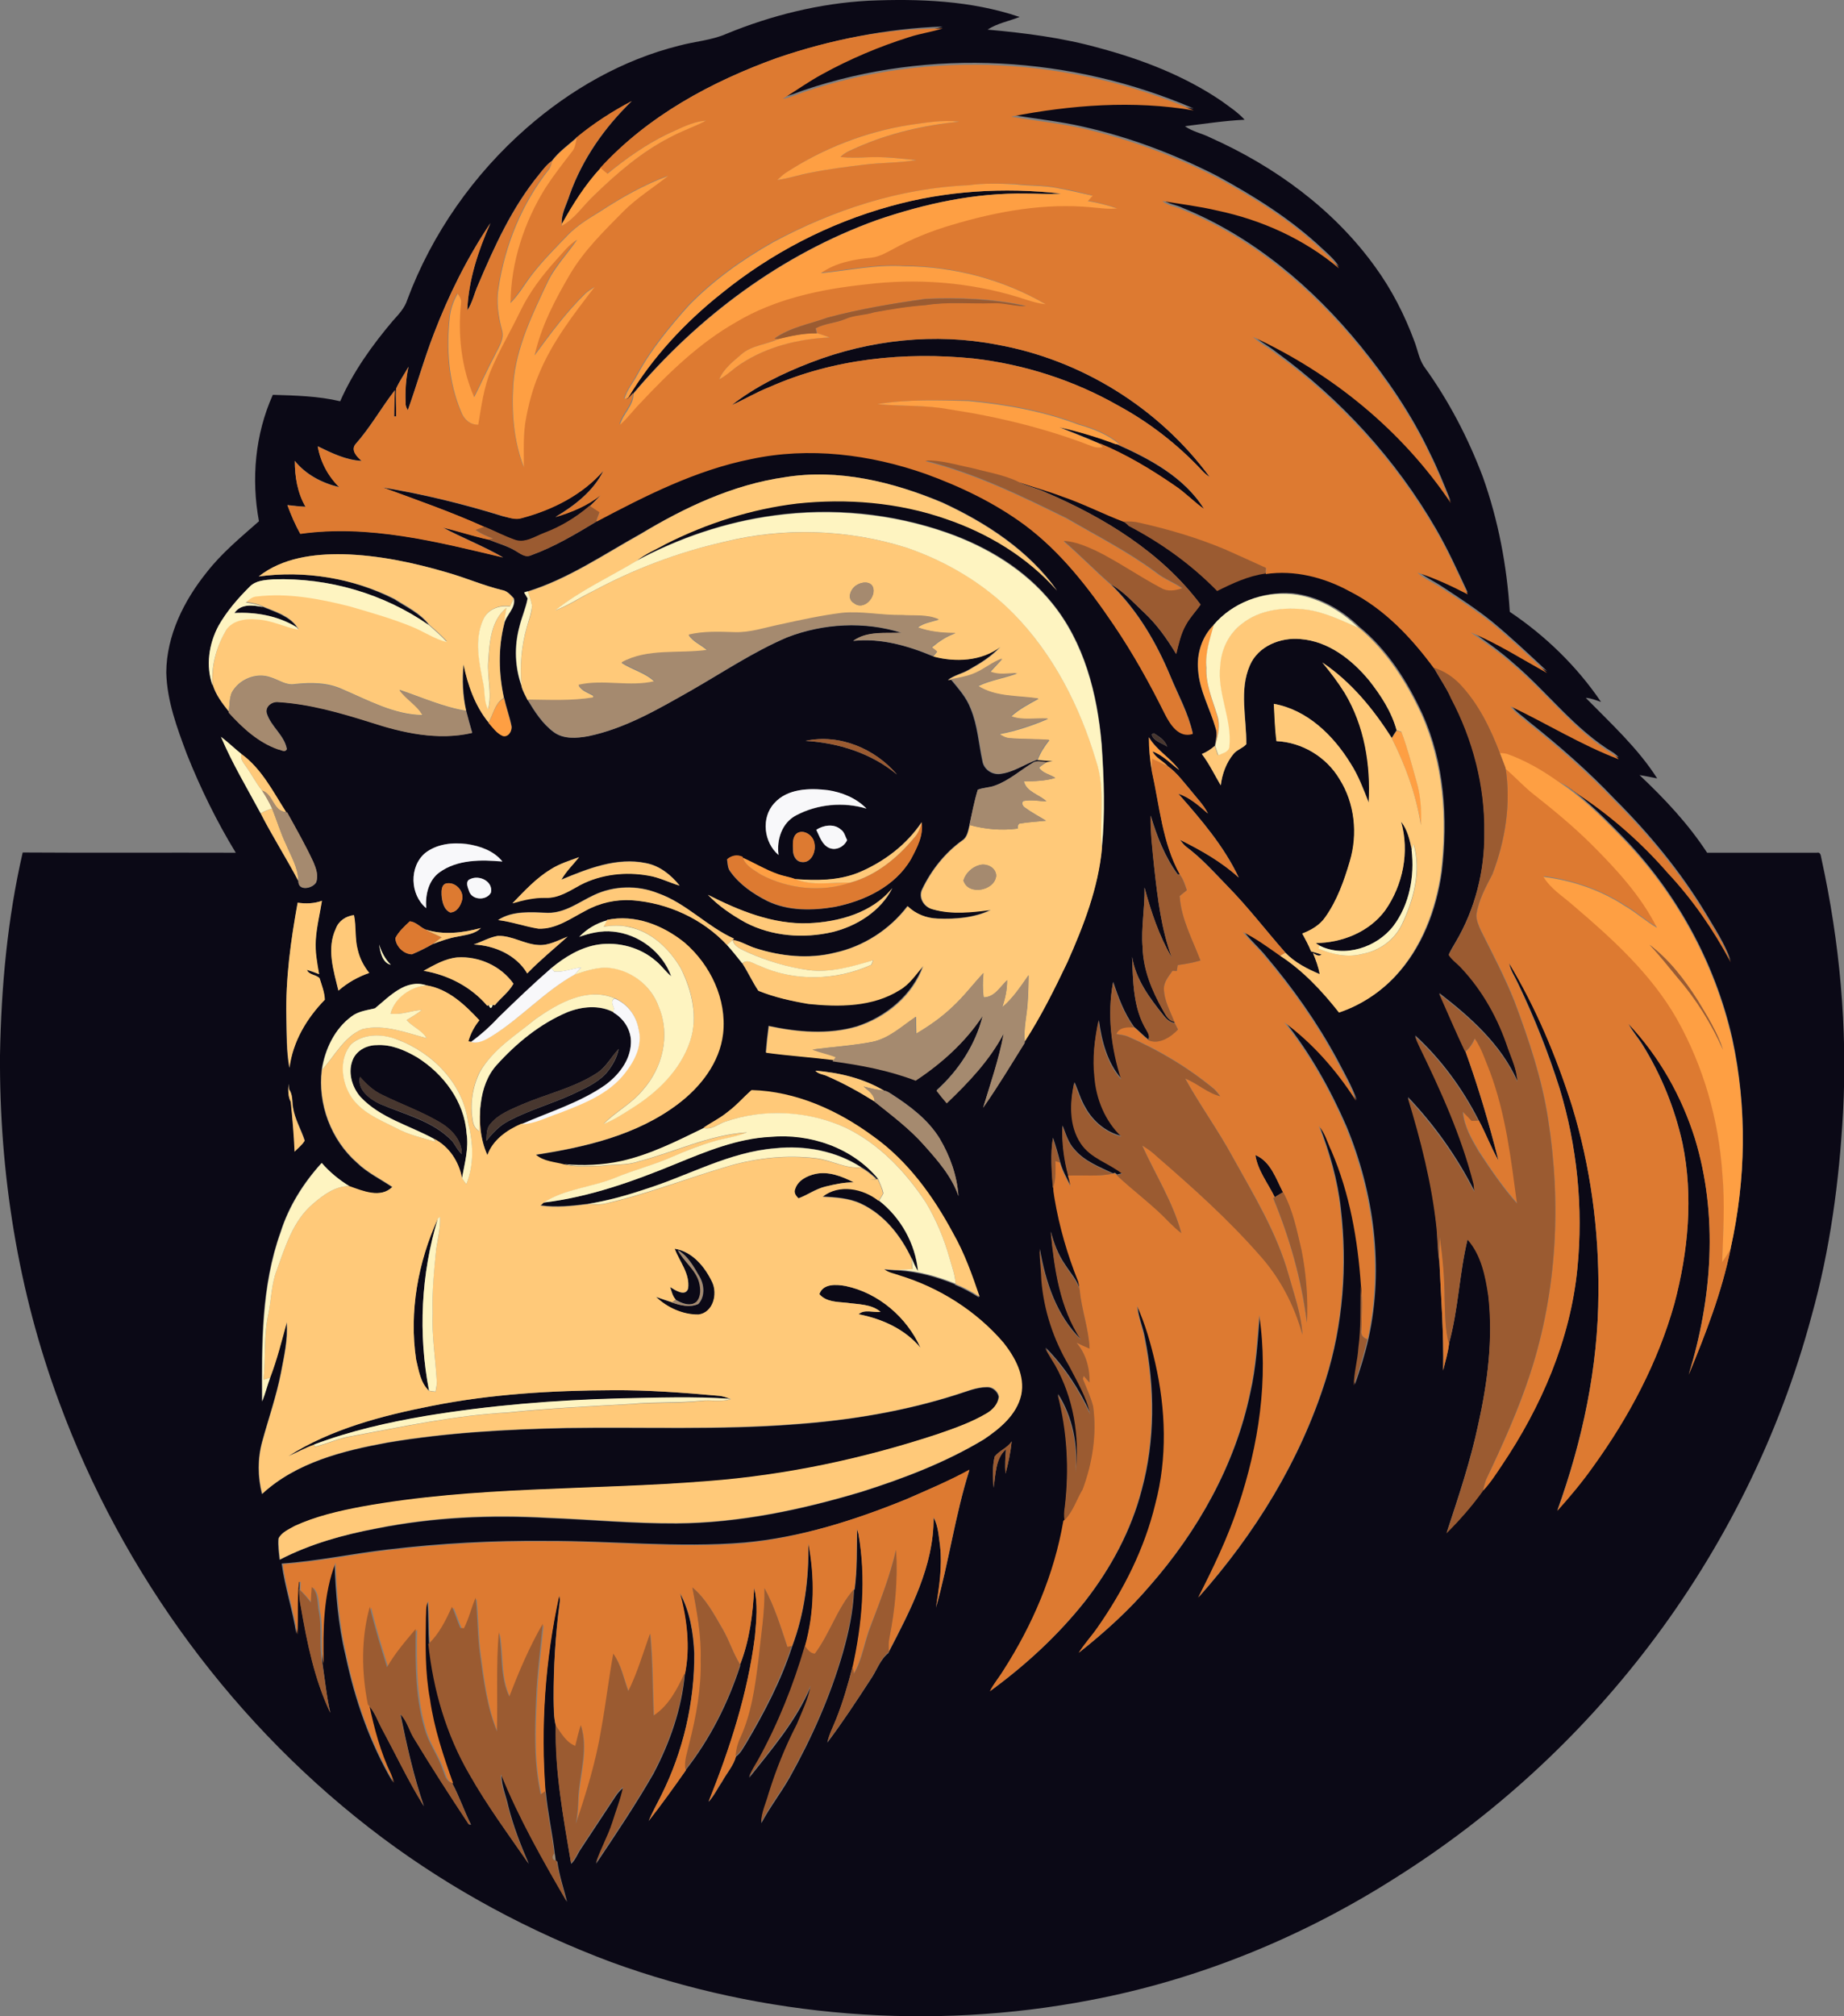 <?xml version="1.0" encoding="iso-8859-1"?>
<!-- Generator: Adobe Illustrator 19.2.0, SVG Export Plug-In . SVG Version: 6.00 Build 0)  -->
<svg version="1.1" id="Layer_1" xmlns="http://www.w3.org/2000/svg" xmlns:xlink="http://www.w3.org/1999/xlink" x="0px" y="0px"
	 viewBox="0 0 771.9 843.6" enable-background="new 0 0 771.9 843.6" xml:space="preserve">
<rect x="0" y="0" width="771.9" height="843.6" fill="#808080" stroke="none"/>
<g>
	<g>
		<path fill="#0B0916" d="M304.2,14.1C323,6.4,343.1,1.4,363.5,0.3c21.2-0.9,43-0.1,63.3,6.8c-4.5,1.8-9.3,2.6-13.4,5.3
			c15.7,1.4,31.5,3.4,46.8,7.7c17.9,4.8,35.5,11.6,50.9,22c3.4,2.5,7,4.8,9.9,8c-8.4,0.4-16.7,1.7-25,2.7c3.2,2.3,7.2,3,10.7,4.8
			c26.9,12,51.6,30,68.9,54c7,9.6,12.4,20.2,16.5,31.3c1.3,3.4,1.9,7.2,3.9,10.3c10.3,14.2,18.5,29.9,24.7,46.3
			c6.5,18.2,10.1,37.3,11.3,56.5c14.9,10,28.1,22.8,38.2,37.7c-2.1-0.7-4.2-1.6-6.4-1.7c10.5,10.7,21.8,21,29.9,33.7
			c-2.5-0.5-4.9-1-7.4-1.4c10.5,9.9,20.4,20.4,28.3,32.5c15.3,0,30.7,0,46,0c1.7-0.4,1.6,1.7,1.9,2.7c7.6,34.8,10.9,70.5,9,106
			c-1.6,28.7-5.4,57.4-13.2,85.2c-13.4,50-36.9,97.2-68.3,138.3c-29.1,38.1-65,71-105.5,96.5c-39,24.9-82.6,42.8-128.1,51.4
			c-66.6,12.8-136.8,7.3-200.5-15.9c-34.2-12.8-66.6-30.2-95.8-52c-61.5-46-108.9-110.5-135.4-182.5C7.5,540.2-0.3,490.7,0,441.5
			c0.5-28.5,3.1-57,9.5-84.8c29.7,0.2,59.5,0,89.2,0.1c-8-13.1-14.8-27-20.5-41.3c-4.1-11-8.3-22.2-8.6-34.1
			c0.1-15.5,7.4-30.1,16.9-41.9c6.3-8.1,14.2-14.6,21.9-21.4c-3.3-17.7-1.6-36.4,5.8-52.9c9.4,0.3,19,0.5,28.2,2.7
			c5.4-12.3,13.3-23.3,21.9-33.5c2.4-2.7,5.1-5.4,6.2-9c10.3-27.6,27.8-52.5,50-71.9c18.3-16,40.1-28.5,63.8-34.4
			C290.9,17.3,297.9,16.9,304.2,14.1z M325.4,24.2c-27.5,9.9-54.2,24.2-74,46.1c-6.4,7-11.5,15.1-16.2,23.4
			c-0.3-4.3,2.1-8.2,3.3-12.2c5.3-14.9,14.6-28.2,26-39.2c-8.2,4.3-16,9.4-23.2,15.3c-3.5,3.1-7.5,5.9-10.3,9.7
			c-2.1,1.5-3.7,3.6-5.3,5.6c-11.3,13.7-18.7,30-25.6,46.3c-1.6,3.5-2.3,7.4-4.5,10.6c0.5-12.7,4.6-25,9.7-36.5
			c-9.7,14.4-17.5,30.1-23.7,46.3c-4.1,10.5-7.1,21.4-10.9,32c-0.5-0.9-1-1.9-0.9-3c-0.3-5.1,0.1-10.2,1.2-15.2
			c-1.7,3.1-3.8,6-5.2,9.2c-0.3,3.8,0.1,7.7,0,11.6c-0.2,0-0.6,0-0.8,0c0-3.7,0.1-7.3,0.3-11c-5.7,7.4-10.3,15.6-16.5,22.6
			c-2.1,2.6,0.7,5.4,2.6,7c-6.6-0.3-12.6-3.3-18.4-6.1c1.1,6.5,4.4,12.5,9,17.1c-7.1-1.7-13.9-5.2-18.6-11c0,6.6,1.1,13.4,4.5,19.2
			c-2.6-0.1-5.1-0.4-7.6-0.7c1.5,4.1,3.2,8.2,5.4,12c28.7-4,57.2,3.3,84.9,9.9c-8.1-4.7-16.9-8.1-25.2-12.5c6.4,1.4,12.6,3.6,19,5
			c3.7,1.6,7.6,2.6,11.1,4.6c2.1,1.1,4.3,3.2,6.9,2c9.6-3.5,18.4-8.7,27-13.9l0.1-0.3c20.6-11,41.8-21.8,64.9-26.3
			c24.3-5.3,49.8-2,73.1,6.2c14.6,5.3,28.7,12.1,41.3,21.3c15.1,11.2,26.8,26.3,37.3,41.8c8,11.9,15.1,24.5,21.5,37.4
			c2.3,4.3,5.9,10.3,11.7,8.3c-1.8-8.4-6-15.9-9.3-23.8c-5.9-14.2-13.8-27.7-24.9-38.5c5.3,3,9.3,7.6,13.7,11.7
			c5.4,5,9.7,11.1,13.5,17.4c1-4.1,1.9-8.4,4-12.1c1.7-3.1,4.2-5.6,6.2-8.6c-16.3-21.8-40.3-36.4-65-47c-3.9-1.9-8.3-2.5-12.1-4.8
			c6.3,2.2,12.8,4,19.1,6.3c8.8,3.1,17.2,7.3,25.8,10.6c0.5,0.5,1.6,1.4,2.1,1.8c13.6,7.2,26.3,16.2,37,27.2
			c6.4-3.2,13-6.3,20.2-7.3c12.1-1.8,24.5,1.4,35.1,7.2c14.5,7.4,25.9,19.4,35.4,32.3c2.4,4.3,5.2,8.4,7.4,12.8
			c9.1,17.2,14.2,36.7,13.9,56.2c0.2,16-3.9,32.2-12.1,46c-1,1.7-2,3.3-2.8,5.1c1.4,2.1,3.6,3.5,5.3,5.5
			c8.9,9.5,15.4,21.2,19.5,33.6c1.6,4.5,3.7,9,3.9,13.9c-6.8-15.3-19.7-26.8-32.7-36.8c3.7,8.1,7.2,16.3,10.9,24.3
			c5.4,15,9.9,30.2,13.8,45.6c-3.1-5.4-5.3-11.4-8.3-16.9c-6.7-13.1-15.6-25.3-26.5-35.3c0.5,1.5,1.1,2.9,1.8,4.3
			c9,18.6,17.6,37.5,22.7,57.5c0.2,1.1,0.3,2.2,0.3,3.3c-7.3-14.4-16.7-27.6-27.8-39.3c5.4,17.7,10.1,35.8,12,54.2
			c0.4,4.7,0.4,9.4,1.1,14.1c0.7,15.3,1.9,30.7,1.6,46c0.9-3.8,2.1-7.6,2.5-11.4c3.9-14.2,4.3-29.2,7.8-43.6
			c5.7,6.5,7.5,15.4,8.7,23.7c2,18.1-0.4,36.4-4.3,54c-3.3,15.4-8.3,30.3-13.2,45.2c5.5-5.4,10.8-11.4,15.2-17.7
			c3-3.2,5.3-6.9,7.8-10.5c16.6-24.6,28.8-52.8,31.7-82.5c2.5-25.3-0.1-51.1-7.5-75.4c-4.7-14.9-10.5-29.5-17.3-43.6
			c-1.3-2.9-3.2-5.5-3.8-8.7c11.3,18.6,19.7,38.9,26.3,59.6c7.8,25.4,11.3,52,11.1,78.5c-0.1,31.1-6.7,61.9-17.2,91
			c5.3-5.9,10.5-12,15-18.5c14.9-20.7,27.1-43.5,34-68.1c5.8-21.8,8-44.9,3.4-67.1c-3.2-14.5-8.9-28.5-16.7-41.1
			c-1.9-3.1-4.4-5.8-6-9c12.9,13.6,22.3,30.3,27.9,48.1c9.8,32.1,7.2,67-2.6,98.8c7.2-17.2,14-34.7,17.6-53
			c6.4-28.6,6.9-58.7,0.7-87.4c-7.3-32.3-24-62.4-47.3-85.9c-7.9-8.1-16.1-16.2-25.7-22.4c3.7,1.3,6.5,4.2,9.8,6.2
			c13.3,9.1,25.5,19.9,36.1,32c10.5,11.2,19.2,23.9,26.4,37.4c-2.5-7.2-6.8-13.6-10.7-20.2c-10.5-17.3-23.5-33-37.8-47.3
			c-11.1-11.7-23.2-22.3-35.8-32.3c-2.7-2.4-5.9-4.4-8-7.4c15.2,7.2,29.6,16.2,45.4,22.2c-0.6-0.7-1.3-1.3-2.1-1.9
			c-16.2-9.7-27.6-25.3-41.8-37.4c-5.7-5.1-11.9-9.4-18.1-13.8c11.2,4.6,21.4,11.2,32,17c-7.6-7.1-15.1-14.2-23.1-20.8
			c-6.6-5.3-13.7-9.9-20.7-14.5c-3.4-2.3-7.3-4-10.5-6.7c7.3,2.3,14.3,5.7,21.1,9.1c-4.2-9-8.3-18.1-13.3-26.7
			c-16.8-29-39.9-54.3-67-74c-3.1-2.5-6.8-4.3-9.7-7.1c33.1,15.4,62.5,39.2,82.9,69.6c-2.7-6.8-5.4-13.5-8.7-20.1
			c-7.7-16.2-17.8-31-29.1-44.9c-20-24.5-44.9-45.7-74.4-57.7c-2.8-1.4-6.3-1.6-8.6-3.7c7.7,1.2,15.4,2.2,23,4
			c18.6,3.9,36.4,12,51,24.2c-1.9-3-4.6-5.3-7.2-7.7c-13-12.2-28.2-21.7-43.8-30.2c-17.8-9.1-36.6-16.2-56.1-20.6
			c-10-2.3-20.2-3.3-30.2-5c25.1-4.9,51.1-6.8,76.5-2.6c-51-22-110.3-25.6-163.1-7.7c-3,1-5.9,2.4-9,2.9c5.5-3.4,10.8-7.2,16.5-10.3
			c11.6-6.4,23.9-11.6,36.6-15.6c4.5-1.5,9.3-2.1,13.9-3.6C371,11.9,347.6,16.7,325.4,24.2z M328.4,199.7
			c-21.6,3.1-41.6,12.5-60.2,23.6c-15.5,8.6-30.3,18.8-47.3,24.1c-0.4,0.1-1.1,0.4-1.5,0.5c0.5,0.8,0.9,1.7,1.4,2.5
			c-0.8,4.1-2.6,8-3.5,12.1c-2.1,8-1.9,16.5,0.9,24.3c0.4,2.1,1.6,4,2.6,6c3,5,6.2,10,10.9,13.5c4.1,3.1,9.6,2.6,14.4,1.8
			c15.5-3.2,29.3-11.3,42.9-19c13.4-7.6,26.3-16.3,40.5-22.4c15.1-5.8,32.3-6.8,47.8-1.9c-6.7,0.3-14.5-0.8-20.2,3.4
			c11.5-1.3,22.9,2,33.4,6.4c9.3,2.6,20.2,2,28.1-4c-3.7,4.1-8.5,7-13.3,9.7c-2.8,1.6-6,2.2-8.6,4.2l1.3-0.2
			c3.1,3.8,6.6,7.6,8.3,12.3c2.9,7,3.3,14.5,4.9,21.8c0.5,3.4,3.8,5.8,7.2,5.5c5.7-0.6,10.4-4.1,15.6-5.9c2.1,0.2,4.3,0.4,6.4,0.5
			c-0.9,0.2-1.7,0.3-2.6,0.4c-1.8-0.1-3.6-0.8-5.3,0.1c-5.4,3.2-10.1,7.6-16.1,9.7c-2.3,0.9-4.9,0.8-7.1,1.7
			c-1.5,4.8-2.4,9.8-3.5,14.7c-0.6,2.4-0.9,5.2-3.2,6.6c-7.1,5.1-12.8,12.3-16.6,20.2c-1.9,3.5,0.6,7.7,4.3,8.5
			c7.9,2.2,16.3,1.2,24.3,0.3c-6.9,3.3-14.7,3.9-22.2,3.6c-4.7-0.1-9.2-1.9-12.6-5.2c-7.4,9.8-18.4,16.9-30.5,19.5
			c-10.9,2.7-22.5,1.5-33.1-1.9c-3.3-1-6.2-3-9.6-3.5l0.6-0.5c-11.4-5.1-20-14.9-31.8-19c-8.6-3.5-18.5-3.2-26.9,0.8
			c-6.2,2.9-12,7.5-19.2,7.4c-7-0.3-14.7-1-20.8,3c5.8,0.7,11.2,2.7,16.9,3.6c7.3,0.3,13.5-4.3,19.7-7.5c5.9-3.3,12.7-4.8,19.4-4.4
			c15,1.1,29.5,7.7,39.8,18.7c2.2,2.4,4.3,5,6.3,7.6c2.4,3.8,4.3,7.8,6.7,11.5c6.7,2.8,13.9,4.4,21,5.5c12.9,1.4,26.8,1.3,38.1-5.8
			c4.2-2.4,6.8-6.6,9.9-10.1c-4.4,12.3-15.5,21.4-27.7,25.4c-12,3.5-24.8,2.4-36.9-0.2c-0.5,3.7-0.9,7.4-1.2,11.1
			c9.4,1.3,19,1.9,28.4,3.1l-0.3,0.4c11.8,1.7,23.6,3.9,34.8,8.1c10.9-7.2,20.8-16.1,28-27c-3,12.1-10.1,22.9-19.3,31.2
			c1.4,1.8,2.8,3.6,4.3,5.3c9.1-8.6,17.9-17.9,23.8-29.1c-1.9,10.6-5.5,20.8-8.6,31c6.2-8.8,11.7-18,17.4-27.1l0-0.6
			c6.8-10.6,12.4-21.8,17.8-33.1c6.8-15.2,12.9-31.2,14.5-47.9c1.4-14.4,0.9-28.9-0.1-43.3c-1.8-21-7.2-42.5-20.8-59.1
			c-11.2-14-27.1-23.5-43.9-29.4c-23.1-8.1-48.2-10.6-72.5-7.2c-20.1,2.7-39.6,9.3-57.5,18.9c3.6-2.9,8-4.7,12.1-7
			c17.2-8.7,35.9-14.7,55.1-17c20.9-2.2,42.3-0.5,62.1,6.4c17.7,6,34.3,16,46.7,30.1c-11.8-16.7-29.6-28.3-48-36.8
			C373.8,201.6,350.9,196,328.4,199.7z M108.3,241.2c19.3-2.7,39.5,0.7,56.8,9.6c5,3.3,10.8,5.9,14.5,10.8
			c-18.9-13.2-42.1-20-65.1-19.2c-3.5,0.3-7.4,0.4-10,3.1c-4.9,4.8-9.5,10.1-12.9,16.1c-4.1,7.6-5.5,16.9-2.5,25.1
			c1.3,4.2,4,7.7,6.7,11.1l0,0.3c5.8,6.4,12.4,12.5,20.7,15.4c1.1,0.1,2.9,1.5,3.6-0.1c-1-5.8-6.7-9.4-8.4-15
			c-0.8-2.8,2.2-5,4.8-4.7c13.1,0.8,25.9,4.4,38.4,8.4c13.7,4.5,28.5,7.9,42.8,4.5c-0.9-3-1.7-6.1-2.5-9.1
			c-1.4-6.4-1.7-12.9-1.1-19.4c1.8,8.7,4.8,17.3,10.5,24.3c1.8,2,3.4,4.4,6,5.4c2.3,0.7,4-2.3,3.5-4.3c-0.8-3.9-2.2-7.6-3-11.5
			l-0.8,0.5l0.7-0.5c-2.2-10.1-2.5-20.8,0.1-30.9c0.8-3.8,5-6.7,4.1-10.7c-1.4-1.5-2.8-3.2-4.9-3.5c-7.8-1.9-15.1-5.1-22.8-7.3
			c-14.3-4.2-28.9-7.3-43.8-7.7C131.3,231.7,118.2,233.4,108.3,241.2z M508.1,261.4c-5,4.9-7.3,12.2-6.6,19.1
			c0.6,8.5,5,16.1,7.3,24.1c0.8,2.3,0.2,4.7-0.2,7l-0.1,0.5c-1.6,1.4-3.4,2.5-5.4,3.4c3.1,4.1,5.3,8.7,7.9,13.1
			c0.6-4.8,2.3-9.5,5.4-13.2c1.5-1.7,3.8-2.4,5.3-4c0.2-10.9-3-22.5,1.5-33c3.4-8.1,12.8-11.8,21.2-11c11.7,0.9,21.5,8.6,28.7,17.3
			c4.9,6.2,9.4,13.1,11.5,20.8c-0.7,1.1-1.4,2.1-2,3.2c-7.7-12.1-17.1-23.5-29-31.5c3.4,4,6.6,8.3,9.4,12.8
			c8.3,13.7,10.9,30,10,45.8c-2.2-5.6-4.3-11.3-7.6-16.4c-7.2-11.7-18.1-22.4-32.1-24.9c0.3,5.2,0.5,10.4,1.1,15.6
			c10.7,0.5,20.9,6.7,26.4,15.9c6.4,10.1,7.7,23,4.3,34.4c-2.5,8.2-5.4,16.4-10.3,23.4c-2.3,3.4-5.9,5.4-9.6,6.8
			c1.3,2.5,2.6,4.9,3.7,7.5c1.5,0.4,2.9,0.8,4.4,1.3c-1.2,1-2.5,0-3.6-0.6c1.1,2.9,2.2,5.8,2.8,8.8c-5.2-2.2-10.4-4.8-14.3-8.9
			c-8.1-9.2-15.5-18.9-24.1-27.7c-5.6-5.8-11-11.9-17.5-16.7c-1-0.8-1.8-1.8-2.6-2.9c8.7,4.3,17.3,9.2,24.6,15.8
			c-6.2-13.2-15.8-24.3-25.3-35.1c4.8,1.6,8.6,5,12.4,8.3c-1.8-3.7-4.8-6.6-7.3-9.8c-3-3.5-5.7-7.3-9.5-10c-2-2.2-5.1-3.4-6.4-6.2
			c4.4,1.6,7.5,5.1,11.2,7.8c-3.7-5.1-9.5-8.3-12.7-13.7c0,4.7,0.4,9.3,1.2,14c3.2,14.6,4.4,30.1,11.8,43.4l-1-0.1
			c-5.4-7.4-8.7-15.9-11.3-24.6c-0.1,7.4,0.8,14.8,1.5,22.1c1.4,12.6,2.9,25.3,7.3,37.3c-5.3-9.1-8.7-19.2-11.4-29.3
			c0.2,8.4-1.5,16.7-0.8,25.1c0.3,9.2,3.9,18,8.3,25.9c1.2,2.1,2.3,4.7,5,5.2l0.2,0.5c-2.1-0.3-3.6-1.7-4.8-3.3
			c-5.8-7.2-11.6-15-13.1-24.4c0.4,10.4,0.4,21.5,6,30.6c0.7,1.2,1.6,2.6,0.8,4c-2.1-1.6-3.9-3.6-6-5.3c-4.1-5.7-6.5-12.2-8.7-18.8
			c-2.6,13.5-0.8,27.6,3.5,40.6c-6-6.7-8.3-15.9-9.5-24.6c-1.7,7.7-2.7,15.6-1.7,23.5c0.8,9.3,4.5,18.5,11.3,25
			c-6.5-1.5-12-6.1-15.2-11.9c-2-3.3-3-7.1-4.6-10.6c-1.9,8.4-2.2,17.9,2.8,25.4c4.1,6.2,11.7,8.2,17.3,12.6
			c-0.6,0.2-1.7,0.5-2.3,0.6l-0.8-0.7l-0.9,0.2c-5.7-2.7-11.8-5-16-9.9c-2.7-2.8-3.7-6.6-5.1-10.1c-0.3,7,0.6,14.1,2.4,20.8
			c0.5,1.5,0.8,3,1.1,4.6c-1.7-3.3-3.5-6.5-4.5-10.1c-0.9-3.5-1.9-6.9-3-10.2c-1.1,6.9-0.5,14,0,21l0.4-0.9
			c-0.3,1.7,0.1,3.5,0.4,5.2c2,11.9,5.5,23.6,9.9,34.8c0.3,1.1,0.5,2.3,0.6,3.5c-1.1-4-4.1-7.1-6.3-10.6c-2.9-4.2-4.7-9-5.9-13.8
			c1.5,15.6,3.8,31.9,12.7,45.3c-10.3-10-15-24.3-17.3-38.1c0.1,4.3,0.6,8.6,0.8,12.9c1,12.7,5,25.1,11.6,35.9
			c3.4,6.5,7.3,13,8.8,20.2c-4.7-10.1-10.9-19.6-18.8-27.6c1.2,2.5,2.9,4.8,4.2,7.2c7.6,13.6,10.4,29.7,8.5,45.1
			c0.9-11.4-1.3-23.2-7.5-32.9c4,15.3,4.8,31.4,3,47.1c-0.3,1.8-0.3,3.7-0.1,5.5l-0.4,0.4c-3.8,22.3-12.9,43.5-25.1,62.5
			c-1.9,3-4.2,5.7-5.7,8.8c14.8-10.8,28.4-23.3,39.8-37.7c10.7-13.8,19.2-29.5,23.6-46.5c5.6-20.7,5.5-42.6,1.3-63.5
			c-0.8-4.6-2.9-9-3.1-13.7c3.5,7.7,5.8,15.8,7.7,24.1c4.3,19.3,5.1,39.7,0,58.9c-4.5,18.7-13.3,36.1-24.3,51.8
			c-2.5,3.6-5.5,6.8-7.8,10.5c10.6-8.4,20.7-17.5,29.5-27.8c20.2-23,35.8-50.7,42.1-80.8c2.5-10.8,3.1-21.8,4-32.8
			c4,26.8-0.1,54.4-8.8,80c-4.3,13.3-10.5,25.8-16.8,38.3c23.5-26.4,42.5-57.1,53.2-91c7.3-23.1,9.1-47.8,6.3-71.7
			c-1.3-11.9-4.7-23.5-9-34.7c2.6,2.9,3.6,6.9,5.3,10.4c7.7,17.9,11.1,37.3,12.4,56.7c-0.3,8.6,0.2,17.1-0.9,25.6
			c-0.3,5.3-1.9,10.4-1.9,15.7c2.2-6.3,4.2-12.7,5.7-19.3c6.5-29.6,2.3-60.9-9.2-88.7c-6.8-15.6-15.2-30.6-25.8-43.9
			c12.1,8.8,22,20.3,30.1,32.9c-2.1-6-5.3-11.4-8.2-17c-8.3-15.4-18.5-29.8-29.8-43.2c-2.9-3.6-6.5-6.6-9.3-10.4
			c5.5,2.7,10.5,6.4,15.5,9.9c9.7,6.2,17.6,14.8,24.7,23.8c8.8-3,16.9-8.2,23.3-15c11.2-11.9,17.2-27.8,19.4-43.8
			c2.6-22.2,1.1-45.5-8.2-66c-6.3-13.6-14.6-26.7-26.3-36.3c-7.6-7.4-17.5-13-28.2-14.1C528.5,247.4,516,252.2,508.1,261.4z
			 M482.1,307.3c0.6,2.7,4.3,3.6,6.5,5.1c-0.9-2.7-3.4-4.2-5.6-5.6C482.8,306.9,482.3,307.1,482.1,307.3z M92.5,308.3
			c4.7,11.1,10.9,21.4,16.6,32c4.9,9.6,10.8,18.8,15.8,28.4c-0.1,4.3,5.8,3.2,7.4,0.6c1.1-2.8,0-5.8-1.1-8.5
			c-3.3-7.1-7.2-14-11-20.8l-0.4-0.1c-5.5-8.6-10.3-18.2-18.7-24.3C98.2,313.2,95.5,310.5,92.5,308.3z M337.2,310
			c13.8,0.8,27.6,5.2,38.3,14.1C366.4,313.3,351.4,306.9,337.2,310z M324.1,336.1c-5.7,6.1-4.4,16.4,1.8,21.7
			c-0.8-6.4,1.4-13.5,7.4-16.6c8.9-4.7,19.8-5.7,29.4-2.8c-4.3-4.4-10.2-6.8-16.2-7.7C338.9,329.7,329.7,329.9,324.1,336.1z
			 M359.4,365.1c-8.4,3.4-17.7,3.5-26.6,2.8c-2.4-1-4.9-1.3-7.3-2.1c-5.1-1.8-9.6-4.7-14.6-6.8l-0.1-0.4c-2.2-1.1-4.6-0.5-6.5,1
			c0.3,1.7,0.2,3.5,1.3,5c3.9,5.5,9.6,9.4,15.5,12.4c8.8,4.3,18.9,4.1,28.3,2.5c12.5-2.5,25.3-8.6,31.9-20c2.5-4.7,5.3-9.9,4.4-15.4
			C379.4,353.5,369.9,360.7,359.4,365.1z M341.7,347.2c1.4,2.8,2.3,6.4,5.5,7.7c2.9,1.1,6.1-0.6,7.4-3.3c-0.8-1.5-1.1-3.4-2.6-4.4
			C349.1,344.5,344.7,345.2,341.7,347.2z M333.7,348.6c-2.1,1.6-1.8,4.6-1.8,7c0,2.2,1,4.7,3.4,5.1c4.3,0.8,6.5-4.6,5.5-8
			C340.4,349.6,336.6,346.9,333.7,348.6z M178,356.9c-6.8,5.7-6.4,17.4,0.4,23c-0.4-5.5,0.9-11.6,5.6-15c7.6-5.4,17.5-5.3,26.3-4.5
			c-3.6-4.5-9.4-6.5-14.9-7.3C189.4,352.4,182.9,353.1,178,356.9z M230.6,363.7c-6.1,3.8-11.1,9.1-16.1,14.2
			c4.5-1.4,9.1-2.5,13.9-2.3c5.4,0.2,10-3,14.6-5.4c8.7-4.5,18.9-5.6,28.4-3.9c4.6,0.8,8.7,3,13.1,4.2c-3.6-4.4-8.3-8.3-14.1-9.4
			c-12.2-2.6-24.3,2.3-35.4,6.9c2-3.5,4.9-6.2,7.4-9.4C238.4,360.1,234.2,361.4,230.6,363.7z M196.9,367.8c-2.2,0.8-1.2,3.3-0.6,4.9
			c1.1,4,7.3,4.3,9.2,0.8C206.5,368.8,200.7,366,196.9,367.8z M186.6,369.7c-1.9,0.7-1.8,3.1-1.8,4.8c0.2,2.7,0.9,6.1,3.6,7.3
			c2.8,0,4.4-2.8,5-5.3C194.4,372.7,190.5,368.7,186.6,369.7z M338.4,386.3c-14.9,0.6-29-5.2-42-11.9c4.5,4.8,10,8.5,15.7,11.6
			c11.1,5.8,24.3,6.8,36.4,4c10.2-2.5,20.2-8.7,25.1-18.4C365.1,381.9,351.2,385.7,338.4,386.3z M124.6,377.7
			c-2.9,15.8-5,31.7-4.8,47.8c0.2,7.1,0,14.3,1.3,21.3c1.4-10.9,7.2-20.7,14.8-28.5c-0.1-3.1-1.3-6.1-2.2-9
			c-1.5-1.5-4.4-1.3-5.3-3.5c1.7,0.5,3.4,1.2,5.1,1.8c-0.8-4.7-1.8-9.4-1.4-14.1c0.4-5.6,1.8-11.1,2.6-16.6
			C131.5,378.1,128,378.2,124.6,377.7z M140.6,388.5c-3.9,8.3-0.9,17.6,1,26c3.8-3.3,8.2-5.8,12.9-7.4c-2.2-2.8-3.9-6.1-4.8-9.6
			c-1.3-4.8-0.6-9.8-1.6-14.6C144.8,383.3,141.7,385.3,140.6,388.5z M254.1,384.9l-0.1,0.2c-4.4,1.2-8.4,3.6-11.6,6.9
			c4.5-1.6,9.3-2.7,14.1-2.2c10.7,1,20.7,8.5,24.4,18.7c-2.3-1.9-4-4.4-6.3-6.3c-6.5-5.8-15.6-8.2-24.1-7
			c-7.4,1.1-14.1,5.1-19.8,9.9c-7.6,6.6-14.9,13.6-22.1,20.6c-3.5,3.8-7.3,7.2-11.5,10.2l-1.1-0.2c0.9-3.2,2.5-6.2,4.6-8.8
			c-6-6.5-12.9-13.1-22.1-14.6c-8.7-2.9-15.5,4.6-21.6,9.6c-3.3,0.8-6.9,1.2-9.8,3.4c-7.1,5.3-11.2,13.8-12.5,22.4
			c-1.7,14.3,3.9,29.3,14.7,38.8c4.3,4.2,9.9,6.9,14.8,10.2c-4.9,4.9-12.4,1.7-18-0.3c-4.3-2.6-8.3-5.9-11.6-9.7
			c-7.6,8.3-13.7,18-17.1,28.8c-8.2,22.7-7.9,47.2-7.8,71c1.3-3.2,2.1-6.6,3.3-9.8c2.9-7.6,4.9-15.5,7-23.3
			c0.6,7.2-1.1,14.3-2.4,21.2c-1.9,9.7-5.2,19.1-7.8,28.6c-2,7.2-1.9,14.8-0.1,22c14.3-13.2,33.9-18.1,52.5-21.5
			c24.8-4.2,50-5.6,75.1-6.1c32-0.5,64,0.9,95.9-1.6c22.7-1.7,45.3-5.4,67-12.3c4.3-1.3,8.5-3.2,13-3.2c2.3-0.1,4.5,1.8,4.9,4
			c-0.3,3-2.5,5.5-5.1,7c-6.4,3.8-13.5,6.2-20.5,8.7c-31.2,10.3-63.6,17.2-96.4,19.7c-48.3,3.8-97.1,2-144.9,10.7
			c-9.5,1.8-19.2,4-28,8.1c-2.4,1.3-5.3,2.5-6.6,5.1c-0.3,3,0.2,5.9,0.5,8.9c12.7-6.6,26.6-10.5,40.7-13.1
			c23.5-4.7,47.6-5.7,71.4-4.4c18,0.7,36,2.4,54.1,2.3c26.3-0.2,52.2-5.7,77.3-13.2c17.7-5.6,35.3-12.3,51.2-21.9
			c6.7-4.5,13.7-10.3,15.6-18.5c1.7-8.1-2.6-15.8-7.4-21.9c-11.4-13.4-26.9-23.1-43.7-28.2c-2.1-0.8-4.5-1.1-6.3-2.6
			c2,0.1,4,0.4,6,0.4c8.2,0.5,16.2,2.7,23.8,5.8l0,0.2c3.5,1.4,6.9,3.3,10.1,5.3c-3.1-9.1-6.3-18.2-11.1-26.6
			c-8.3-15.6-19-30.3-33.5-40.6c-14.8-10.8-32.4-18.7-50.9-19.3c-3.3,2.9-6.1,6.3-9.7,8.9c-3.2,2.7-7,4.5-10.5,7
			c-11.1,5.4-22.3,11.1-34.5,13.8c-7.8,1.7-15.9,2.1-23.8,1.3c-4-1.1-8.6-1.3-11.9-4.1c20.9-3.2,42.4-8.2,59.6-21.2
			c9.4-7.1,17.4-17.3,18.8-29.4c1.6-14.4-5.3-28.8-16.1-38.1C277.6,387,265.7,382.4,254.1,384.9z M165.5,392.5
			c0.1,3.4,3.6,6.7,7,6.8c3-1.2,5.9-2.7,8.7-4.3c3.3-1.3,6.7-2.5,10.3-3.1c3.4-0.7,7.2-0.9,9.8-3.6c-7.5,2-15.6,3.1-23.2,0.6
			c-2.2-1-4-3.2-6.5-3.4C169.3,387.6,166.9,389.8,165.5,392.5z M198.3,395.2c8.7,0.4,17.8,4.4,22.4,12.1
			c5.3-5.5,11.3-10.3,16.9-15.4c-3.9,1.5-7.9,3.8-12.2,3.5c-5.9-0.3-11.1-4-17-3.8C204.9,392.1,201.7,394,198.3,395.2z M163.6,403.7
			c-2.4-2.4-3.9-5.4-4.9-8.5C159.2,398.4,160,402.8,163.6,403.7z M177.3,406.2c10.2,1.7,19.9,6.7,26.7,14.6l0.7-0.2
			c0.6,1.5,1.1,1.5,1.6-0.1l0.9,0.1c2.5-3.1,5.9-5.5,7.8-9c-5.2-7.4-14.5-11.6-23.5-11C186.2,401.1,181.7,403.9,177.3,406.2z
			 M341.3,448c1.3,1.5,3.4,1.5,5,2.3c6.9,3,13.4,6.6,19.8,10.6c7.1,5.7,14.6,11.2,20.7,18.2c5.7,6.4,11.6,13.1,14.4,21.3
			c-0.6-8.5-3.5-16.7-7.8-24c-4.9-8-12.5-13.7-20.3-18.7c-0.9-0.6-1.9-1.2-3-1.4C361.4,451.2,351.4,448.8,341.3,448z M120.8,453.5
			c-0.2,2.5-0.3,5.2,1,7.5c0.7,6.9,1.3,13.9,1.6,20.8c1.4-1.5,3.2-2.8,4.2-4.6c-1.5-4.7-4.2-9-4.9-13.9c-0.4-2.5-0.1-5.3-1.6-7.5
			C120.9,455.3,120.9,454.1,120.8,453.5z M416.4,609.4c-1.1,4.2-0.7,8.7-0.5,13.1c0.9-5.5,0.7-12.2,5.2-16.1
			c-0.3,3.4-0.5,6.8-0.2,10.2c1.2-4.4,2.1-8.9,2.6-13.5C421.7,605.9,418.4,606.9,416.4,609.4z M379.4,627.3
			c-21.7,8.9-44.4,16-67.9,18.1c-27.7,2.3-55.3-0.8-83-0.7c-22.1-0.2-44.2,1-66.1,3.6c-14.9,1.7-29.5,4.9-44.5,5.9
			c1.3,9.9,4.6,19.5,6.1,29.4c0.5-7.3-0.2-14.7,0.7-22l0.7,0c0,1.1-0.1,2.3-0.1,3.5c0,2.5,0.2,4.9,0.7,7.3
			c2.6,15.1,5.7,30.3,12.3,44.3c-1.6-6.9-2.3-13.9-3.3-20.8c-0.3-14.2-0.2-28.9,5-42.3c0.5,13.1,1.5,26.2,4.6,39
			c3.9,18.6,10.2,36.8,19.9,53.2c-0.4-1.3-0.8-2.5-1.3-3.7c-4.4-9.1-6.9-18.9-9.1-28.8c2.8,3,4.1,7,6.1,10.6
			c5.7,10.6,10.9,21.6,17.3,31.9c-4.3-12.5-7.2-25.5-9.8-38.4c2.9,2.8,3.7,7,5.9,10.4c7.3,12,15,23.8,22.7,35.6
			c0.2,0,0.7,0.1,0.9,0.1c-2.9-5.7-4.9-11.9-7.9-17.4c-4.1-11.5-8-23.1-9.7-35.2c-2.1-11.3-1.9-22.7-1.7-34.1c0.2-2.3-0.2-4.9,1-7
			c0.5,6.1,0.3,12.3,0.7,18.4c2,19.1,7.5,38,17.2,54.6c7.3,12.9,16.1,24.9,24.6,37.1c-3.4-7.8-6.5-15.8-8.6-24.1
			c-0.9-4.4-2.9-8.6-2.8-13.1c7.5,18.5,17.4,35.9,27.4,53.1c-1.4-5.6-3.3-11.1-4.1-16.9l-0.6-0.2c-0.1-0.7-0.3-2.1-0.4-2.8
			c-1-8.7-3-17.3-3.8-26.1l-0.2,0.1c-2.1-27.5-0.2-55.3,5.7-82.3c0.4,1,0.4,2.1,0.2,3.2c-1.7,13.3-2.5,26.6-2.5,40
			c0.1,3.8,0,7.8,1,11.5c-0.4,19.4,3.2,38.5,6.4,57.6c1.9-1.8,2.7-4.3,4.1-6.3c4.8-7.3,9.6-14.5,14.4-21.8c0.9-1.4,2-2.7,3.3-3.7
			c-1.1,5.1-3,9.9-4.5,14.8c-1.8,5.8-5,11.1-6.9,17c8.3-12.4,16.7-24.9,24.1-37.8c6.8-12.9,11.8-27.1,13.1-41.7
			c2.3-11.2,0.8-22.8-2.1-33.7c4.2,7.6,5.6,16.6,6,25.2c0.1,20.5-4.6,41-13.8,59.3c-1.8,3.6-3.8,7.1-5.3,10.8
			c5.4-6.9,10.5-14,15.5-21.1l0-0.2c10.2-13,17.8-28,22.9-43.8l-0.1-0.3c4-10.2,5.3-21.2,5.9-32c1.7,6.7,0.9,13.6,0.3,20.3
			c-3,23.8-10.5,46.9-19.4,69.1c2.3-2.5,3.8-5.7,5.7-8.5c1.9-3.5,4.7-6.6,5.8-10.5c2-1.4,3-3.6,4.3-5.6
			c7.6-12.9,14.6-26.2,19.2-40.4c5.2-13.8,7.1-28.6,6.8-43.3c2.8,14.2,2.6,29.3-1.4,43.3c-4.8,16.5-11.2,32.5-19.5,47.6
			c-1.3,2.4-2.9,4.7-3.9,7.3c9.5-12,19.8-23.9,25.8-38.2c-1,5.7-3.6,10.9-5.8,16.2c-4.7,9.3-8.7,19-11.8,29c-1.1,4-3,7.8-3.1,12
			c3.5-6.6,8.1-12.5,11.8-19c9.3-16.6,17.1-34.1,22.4-52.5c2.4-8.5,4.3-17.2,4.6-26l0.3-0.4c1.1-8.3,0.9-16.7,1-25.1
			c0.2,0.5,0.5,1.5,0.6,2c3.3,18.7,1.7,37.9-2.5,56.3l-0.1-0.5c-1.9,7.4-4,14.7-6.8,21.7c-1.3,3.3-2.9,6.4-3.7,9.8
			c6.4-8.5,12.3-17.5,18.1-26.4c2.6-3.7,3.9-8.3,7.6-11.2l0-0.2c9.1-17.6,18.9-36,18.8-56.3c2,3.5,2.1,7.8,2.7,11.8
			c1,8.7-0.3,17.4-1.7,25.9c5.4-19,8-38.7,14-57.6C397.3,619.6,388.3,623.4,379.4,627.3z"/>
	</g>
	<path fill="#0B0916" d="M372.5,86.3c23.2-6.5,47.6-8,71.5-5.3c-4.9,0.3-9.7,0-14.6,0c-21.3-0.4-42.4,4.2-62.5,11.1
		c-39.8,14.3-74.8,40.4-101.9,72.6c-0.8,1-1.8,1.8-2.7,2.7l0.5-0.9c10.2-16.8,23.7-31.4,39-43.6C322.6,106,346.8,93.4,372.5,86.3z"
		/>
	<path fill="#0B0916" d="M339.6,151.6c24.6-9.4,51.8-12.4,77.7-7.4c35.3,6.3,67.8,26.5,89.1,55.4c-1.3-0.8-2.4-1.8-3.4-2.9
		c-10.1-10.8-21.9-20-34.9-27c-18.6-10.6-39.4-17.3-60.6-19.7c-28.9-2.9-58.8,0.1-85.5,12c-5.4,2.1-10.4,5.1-15.7,7.5
		C316.3,161.7,327.9,156.1,339.6,151.6z"/>
	<path fill="#0B0916" d="M443.5,178.7c8,1.7,16,4.2,23.7,7.1c14,6.2,28.6,13.9,36.9,27.3c-4.3-3-7.9-6.9-12.3-9.8
		c-9.9-6.8-20.2-13-31.3-17.6C454.8,183.1,449.1,181,443.5,178.7z"/>
	<path fill="#0B0916" d="M218.5,216.7c12.8-3.5,25.3-9.7,34.1-19.8c-4.2,8.6-12.1,14.6-20.1,19.4c6.8-2,13.4-4.8,19-9.2
		c-1.5,1.6-3,3.2-4.7,4.7c-5.7,4.8-12,8.7-18.9,11.3c-4,1.4-8.3,4.6-12.7,2.8c-4.2-1.5-8.2-3.6-12.3-5.3
		c-13.9-6.3-28.3-11.4-42.7-16.6c17,2.8,33.7,6.9,50.2,12C213,216.5,215.8,217.6,218.5,216.7z"/>
	<path fill="#0B0916" d="M98.2,256.5c2.7-4,7.8-3.3,11.9-2.5c5.1,2.1,10.9,3.8,14.3,8.5C116.6,257.7,107.3,256,98.2,256.5z"/>
	<path fill="#0B0916" d="M586.5,343.8c2.7,3.4,3.6,7.7,4.4,11.9c1.3,11-0.9,22.8-7.6,31.7c-6.9,9-20.5,13.5-30.9,8.3
		c-0.4-0.3-1.2-0.9-1.7-1.1c11-0.1,22.3-4.6,29-13.6C587.3,370.3,590.1,356.4,586.5,343.8z"/>
	<g>
		<path fill="#0B0916" d="M237.4,423.6c6.1-2.5,13.4-3.2,19.4,0c4.5,2.6,7.6,7.6,7.3,12.9c-0.3,7.3-5.3,13.5-11,17.6
			c-10.6,7.3-23.1,11-34.8,16.2c-6,2.6-11.9,6.6-14.2,13.1c-3.1-6.8-3.7-14.5-2.8-21.9c0.7-5.7,2.7-11.5,6.6-15.8
			C216.1,436.6,225.9,428.5,237.4,423.6z M250,448.9c-9.6,6.3-21.1,8.8-31.6,13.3c-4.7,2.1-9.8,4-13.1,8.1c-1.8,1.9-1.5,4.7-1.7,7.1
			c2.6-3.3,5.6-6.5,9.4-8.4c8.5-4.5,17.9-7.1,26.6-11.1c4.9-2.3,10-4.5,13.9-8.5c2.6-3,4.7-6.5,5.5-10.5
			C255.8,442.2,253.8,446.4,250,448.9z"/>
	</g>
	<g>
		<path fill="#0B0916" d="M147.9,442.9c1.7-3.6,5.8-5.6,9.7-5.6c6.1-0.4,11.8,2.1,17,5.1c11,6.9,19.8,18.5,20.7,31.8
			c1,6.3-0.8,12.5-1.9,18.7c-1.3-6.9-5.4-13.2-11.7-16.4c-10.3-5.7-22.5-8.7-30.7-17.5C147.1,454.7,145.4,448.2,147.9,442.9z
			 M159,461.9c10.4,4.5,22.3,7.1,30.4,15.7c1.3,1.8,2.2,3.8,3.9,5.3c0.1-5.3-3.7-9.7-7.9-12.5c-8-5-17-8.1-25.5-12.3
			c-3.6-1.7-6.6-4.5-9.2-7.5C149.4,455.9,154.8,459.9,159,461.9z"/>
	</g>
	<path fill="#0B0916" d="M282.9,486.9c12.7-5.2,25.7-10.6,39.6-11.3c16.6-1.5,34.4,4.5,45.1,17.6c-0.8,0.1-2.3,0.2-3.1,0.3l2.4-0.4
		c-2-1.8-4.1-3.5-6.4-4.8c-10.6-6.8-23.5-9.2-35.9-7.9c-19.1,1.5-36.1,11.3-54.1,17c-8,2.7-16.2,5-24.5,6.3
		c-6.5,0.8-13.1,1.5-19.6,0.6c0.3-0.3,0.9-0.9,1.3-1.2C246.7,500.9,265.1,494.3,282.9,486.9z"/>
	<path fill="#0B0916" d="M525.5,483.3c6.4,2.6,8.6,9.9,11.6,15.5c-1.2,0.7-2.3,1.4-3.5,2.1C530.8,495.1,526.5,489.8,525.5,483.3z"/>
	<path fill="#0B0916" d="M341.3,491.2c5.6-1.2,11.1,1,16,3.5c-4,0-8,0.9-11.9,1.8c-4,0.9-7.4,3.5-11.2,4.9c-1.1-1-2.1-2.4-1.4-3.9
		C334,493.9,337.8,492,341.3,491.2z"/>
	<path fill="#0B0916" d="M344.4,500.6c6.9-5.5,17-3.5,23.5,1.7c9.1,7.1,15.2,18,16.3,29.5c-1.1-1.7-1.9-3.6-2.7-5.5
		c-4.5-9.5-11.5-18.3-21.2-22.8C355.4,501.2,349.8,500.9,344.4,500.6z"/>
	<path fill="#0B0916" d="M174.2,568.9c-3-20,0.7-40.8,9.1-59.1c-7.1,23.3-8.3,48.3-3.7,72.1C176,578.6,175.3,573.4,174.2,568.9z"/>
	<path fill="#0B0916" d="M282.4,522.5c7.4,1.2,12.7,7.6,15.7,14c2.4,5,0.4,12.8-5.7,13.6c-6.6,0.1-13.1-2.9-17.8-7.4
		c2.3,0.8,4.5,1.5,6.8,2.3c3.5,1.2,7.5,2.2,11,0.6c2.8-3.1,2.5-7.9,0.5-11.4c-2.4-4.1-4.8-8.6-9-11.1c2.5,4.8,7.4,8.1,9,13.4
		c0.7,2.7,1,6-1.1,8.2c-2.7,2.1-6.2,0.7-8.8-0.8c-1.4-1.5-1.8-3.5-2.4-5.3c1.9,1.2,6.4,4.2,7.5,0.6
		C288.9,533,284.5,527.9,282.4,522.5z"/>
	<path fill="#0B0916" d="M343,541.5c1.5-4.6,7.2-4.1,11-3.4c13.8,2.8,25.6,13,31.3,25.8c-6.5-7.8-16.1-12.1-25.9-14
		c2.4-2.2,6.2-0.6,9.2-1c-3.8-3.3-9.4-3.1-14.2-3.8C350.4,544.7,345.8,544.8,343,541.5z"/>
	<path fill="#0B0916" d="M180.5,588.3c25-5,50.5-6.5,75.9-6.6c14.7-0.1,29.5,1,44.1,2.3c1.9,0.1,3.6,0.7,5.4,1.4
		c-15.5-1.1-31-0.5-46.6-0.2c-27.1,0.7-54.2,2.8-81,7.3c-15.9,2.7-31.8,6.3-47,12c-3.7,1.3-7.1,3.3-10.8,4.8
		C138.8,597.9,159.8,592.4,180.5,588.3z"/>
</g>
<g>
	<g>
		<path fill="#DD7A31" d="M325.4,24.2c22.2-7.6,45.6-12.3,69.2-12.3c-4.6,1.5-9.3,2.1-13.9,3.6c-12.7,4-25,9.2-36.6,15.6
			c-5.7,3.1-11,6.9-16.5,10.3c3.1-0.5,6-1.9,9-2.9c52.8-17.9,112.1-14.3,163.1,7.7c-25.3-4.3-51.4-2.3-76.5,2.6
			c10,1.8,20.2,2.7,30.2,5c19.5,4.5,38.4,11.5,56.1,20.6c15.6,8.5,30.9,17.9,43.8,30.2c2.5,2.4,5.3,4.7,7.2,7.7
			c-14.6-12.3-32.4-20.3-51-24.2c-7.6-1.8-15.3-2.7-23-4c2.4,2.1,5.8,2.3,8.6,3.7c29.5,12,54.4,33.2,74.4,57.7
			c11.2,13.9,21.4,28.8,29.1,44.9c3.2,6.5,5.9,13.3,8.7,20.1c-20.4-30.4-49.8-54.3-82.9-69.6c2.9,2.8,6.5,4.6,9.7,7.1
			c27.1,19.7,50.2,45,67,74c5,8.6,9.1,17.7,13.3,26.7c-6.8-3.5-13.8-6.8-21.1-9.1c3.1,2.8,7,4.4,10.5,6.7c7,4.6,14.1,9.2,20.7,14.5
			c8,6.6,15.6,13.7,23.1,20.8c-10.6-5.8-20.8-12.4-32-17c6.2,4.4,12.4,8.7,18.1,13.8c14.3,12.1,25.6,27.6,41.8,37.4
			c0.8,0.5,1.5,1.1,2.1,1.9c-15.8-6-30.2-15-45.4-22.2c2.1,3,5.3,5,8,7.4c12.5,10,24.7,20.6,35.8,32.3c14.3,14.3,27.3,30,37.8,47.3
			c3.9,6.5,8.2,12.9,10.7,20.2c-7.2-13.5-15.9-26.2-26.4-37.4c-10.6-12.2-22.8-23-36.1-32c-3.3-2.1-6.1-4.9-9.8-6.2
			c-6.6-4.7-13.7-8.8-21.4-11.5c-1-0.1-1.9-0.2-2.9-0.3c-4-10.5-9.1-20.9-16.9-29c-3-3-6.6-5.4-10.7-6.6
			c-9.5-12.9-20.9-25-35.4-32.3c-10.6-5.8-23-9-35.1-7.2c0.1-0.6,0.2-1.8,0.2-2.4c-5.8-2.7-11.7-5.3-17.5-7.9
			c-11.4-4.6-23.2-8.1-35.1-10.9c-2.3-0.6-4.6-0.6-6.9-0.6c-8.7-3.3-17-7.6-25.8-10.6c-6.3-2.4-12.7-4.1-19.1-6.3
			c-6.1-2.7-12.7-3.8-19.2-5.5c-6.3-1.3-12.6-3.3-19-3c20.7,5.2,40,14.6,59.1,24c12.6,7.3,25.6,13.9,37.3,22.6
			c3.4,2.7,7.6,4.2,11.1,6.7c-2.9,1-6.2,1.6-9-0.1c-9.3-4.9-17.9-11-27.3-15.6c-4.3-1.9-8.7-3.8-13.4-4.1
			c6.9,5.9,13.1,12.4,19.9,18.3c11.1,10.8,19,24.3,24.9,38.5c3.2,7.9,7.4,15.5,9.3,23.8c-5.9,1.9-9.5-4-11.7-8.3
			c-6.4-12.9-13.4-25.5-21.5-37.4c-10.5-15.5-22.2-30.6-37.3-41.8c-12.5-9.2-26.7-16-41.3-21.3c-23.3-8.2-48.8-11.4-73.1-6.2
			c-23.1,4.6-44.3,15.4-64.9,26.3c0.4-1.3,0.9-2.5,1.4-3.8c-1.4-0.9-2.7-1.8-4.1-2.7c1.6-1.5,3.2-3.1,4.7-4.7
			c-5.6,4.5-12.2,7.2-19,9.2c8-4.8,15.9-10.8,20.1-19.4c-8.8,10.1-21.3,16.4-34.1,19.8c-2.7,0.9-5.5-0.2-8.1-0.9
			c-16.4-5.1-33.2-9.2-50.2-12c14.3,5.3,28.8,10.3,42.7,16.6c-1.3,0.4-2.6,0.9-3.8,1.3c2.3,1.6,4.8,2.7,7.4,3.6
			c-0.5,0.1-1.6,0.3-2.1,0.4c-6.4-1.4-12.6-3.5-19-5c8.3,4.4,17.1,7.8,25.2,12.5c-27.7-6.6-56.2-13.9-84.9-9.9
			c-2.1-3.8-3.9-7.9-5.4-12c2.5,0.3,5.1,0.5,7.6,0.7c-3.4-5.8-4.5-12.6-4.5-19.2c4.6,5.8,11.4,9.3,18.6,11c-4.7-4.6-7.9-10.6-9-17.1
			c5.8,2.8,11.8,5.8,18.4,6.1c-1.9-1.6-4.7-4.4-2.6-7c6.3-7,10.8-15.3,16.5-22.6c-0.1,3.6-0.3,7.3-0.3,11c0.2,0,0.6,0,0.8,0
			c0.1-3.9-0.2-7.7,0-11.6c1.4-3.2,3.5-6.1,5.2-9.2c-1.1,5-1.4,10.1-1.2,15.2c-0.1,1.1,0.4,2.1,0.9,3c3.8-10.6,6.9-21.5,10.9-32
			c6.2-16.2,14-31.9,23.7-46.3c-5.1,11.5-9.2,23.8-9.7,36.5c2.2-3.2,2.9-7.1,4.5-10.6c6.9-16.2,14.4-32.5,25.6-46.3
			c1.6-2,3.1-4.1,5.3-5.6c-0.3,1.2-0.6,2.4-1.4,3.4c-11.3,14.2-18.4,31.7-21.1,49.6c-1,5.8-0.1,11.7,1.4,17.4
			c1.3,4.1-1.5,7.6-3.1,11.1c-3,5.6-5.6,11.5-8.5,17.2c-5.4-12.3-6.9-26.2-5.5-39.5c0.3-1.5-0.6-2.7-1.4-3.8c-1.8,3-3,6.3-3.3,9.7
			c-1.5,13.3-0.6,27.1,4.7,39.6c1.1,3.1,3.7,5.7,7.2,5.5c1.2-7.8,2.2-15.7,5.4-23c3.6-8.5,8.3-16.4,12.3-24.7
			c3.8-7.8,9.1-14.8,14.9-21.2c2.8-3,5.2-6.4,8.8-8.5c-4,5.7-8.9,10.8-12,17c-6.4,13.8-13.5,27.8-14.7,43.2
			c-0.8,11.8,0.2,23.9,4.4,35c0.1-7-0.3-14.1,1-21c1.2-6.1,2.9-12.2,5.3-18c5.5-13.5,14.4-25,23.3-36.4c-1.3,0.9-2.7,1.7-3.9,2.8
			c-8,7.8-14.6,16.8-21.2,25.8c2.7-12.2,8.6-23.4,14.9-34.1c5.8-9.8,14.1-17.9,22-25.9c5.8-5.7,12.7-10,19-15.1
			c-10,3.7-19.3,9-28.3,14.8c-4.8,3.1-9.8,6-13.8,10.1c-5.1,5.3-10.3,10.5-14.8,16.3c-3.1,3.9-5.6,8.4-9.1,12
			c0.3-17.1,5.7-33.9,14.7-48.3c3.4-5.2,7.2-10.1,11-15c1.4-1.6,1.7-3.8,2-5.8c7.1-5.9,15-11,23.2-15.3c-11.4,11-20.7,24.2-26,39.2
			c-1.3,4-3.6,7.9-3.3,12.2l0,0.8c5.5-3.1,8.9-8.6,13.4-12.7c9.6-9.3,19.9-18.1,31.8-24.3c4.8-2.7,10.2-4.4,15.1-7
			c-5.9,0.5-11,3.5-16.3,5.7c-9,4.4-17.2,10.2-25,16.5c-1-0.8-1.9-1.6-2.9-2.4C271.2,48.5,297.9,34.1,325.4,24.2z M380.6,52.3
			c-18.3,2.8-36,9.7-51.4,19.9c-1.4,0.9-2.6,2-3.7,3.1c4.8-0.6,9.4-2.3,14.2-3.1c7.3-1.5,14.7-2.4,22.2-3.3
			c7.2-0.9,14.5-0.7,21.7-1.9c-6.7-0.8-13.4-1.5-20.1-1.2c-3.9,0.2-7.7,0.3-11.6-0.1c1.9-2,4.5-2.9,6.9-4c13.5-6,28.1-9.2,42.8-10.8
			C394.5,50.2,387.5,51.3,380.6,52.3z M405.5,77.5c-28.8,1.2-56.8,10.4-82.2,23.8c-12.9,7.3-25,15.9-35.4,26.6
			c-7.9,8.9-15.6,18.2-21.3,28.7c-1.8,3.4-4.4,6.5-5.5,10.2l1.6-0.5l-0.5,0.9c1-0.8,1.9-1.7,2.7-2.7c0.1,5-4.5,8.3-5.6,13
			c3.1-2.7,5.5-6.1,8.4-9c12-12.8,24.8-25.1,40.1-33.9c16.4-9.8,35.5-13.8,54.3-15.8c21.2-2.6,43-1,63.4,5.2
			c3.9,1.1,7.8,2.7,11.9,3.1c-17.9-10.4-38.4-15.8-59.1-15.9c-11.8-0.8-23.3,1.8-35,2.9c6.2-4.4,13.9-5.7,21.3-6.5
			c3.2-0.4,6-1.9,8.8-3.5c7.9-4.3,16.2-7.7,24.8-10.2c19-5.8,39.1-9.4,59-7.3c3.4,0.3,6.7,0.8,10.1,0.4c-4-1.3-8.1-2.4-12.2-3.1
			c0.7-0.7,1.3-1.5,2-2.2c-4.9-1.2-9.8-2.4-14.8-3.2c-5.8-1.2-11.9-0.8-17.8-1.6C418.3,76.8,411.9,76.6,405.5,77.5z M346.4,132.9
			c-7.4,2.7-15.5,4-22.1,8.6l1.5,0.2c-5,2.6-11.1,2.7-15.5,6.6c-3.5,3-7.4,6-9.2,10.4c3.3-1.8,5.9-4.5,9.1-6.5
			c10.9-7.2,24.1-10.5,37.1-11c-1.8-0.6-3.5-1.2-5.3-1.8c-0.1-0.5-0.4-1.5-0.5-2.1c3.8-2,8.2-2.1,12.2-3.8c3.9-1.8,8.2-1.6,12.3-2.9
			c7.1-1.3,14.2-2.5,21.5-3c9.3-1.5,18.7-0.5,28-0.8c4.7-0.3,9.3,1.4,14.1,1.2c-13.8-3.1-28-3.6-42.1-3
			C373.6,127,359.9,129.3,346.4,132.9z M339.6,151.6c-11.8,4.5-23.3,10.1-33.3,17.9c5.3-2.3,10.3-5.4,15.7-7.5
			c26.7-11.9,56.6-14.9,85.5-12c21.3,2.5,42,9.1,60.6,19.7c13,7.1,24.8,16.2,34.9,27c1,1.1,2.1,2.1,3.4,2.9
			c-21.2-28.9-53.8-49.1-89.1-55.4C391.4,139.2,364.2,142.1,339.6,151.6z M367.3,169.1c10,1,20.2,0.3,30.2,2
			c20.4,3.1,40.6,8,59.8,15.5c1.4,0.6,2.9,0.7,4.3,0.3l-1.2-1.4c11.1,4.6,21.4,10.8,31.3,17.6c4.4,2.9,8,6.8,12.3,9.8
			c-8.3-13.4-22.9-21.1-36.9-27.3l1.4-0.1c-4.9-4-10.9-6.4-17-8.1c-14.8-5.6-30.4-8.4-46-9.9C392.8,167.5,380,167,367.3,169.1z"/>
	</g>
	<g>
		<path fill="#DD7A31" d="M482.3,317.5c2.2,1,4.3,2,6.5,3.1c3.8,2.7,6.5,6.5,9.5,10c2.5,3.2,5.5,6.1,7.3,9.8
			c-3.8-3.3-7.6-6.7-12.4-8.3c9.5,10.8,19.1,22,25.3,35.1c-7.2-6.6-15.9-11.5-24.6-15.8c0.8,1,1.6,2.1,2.6,2.9
			c6.5,4.9,11.8,11,17.5,16.7c8.6,8.8,16,18.5,24.1,27.7c-0.6,0.3-1.8,0.9-2.3,1.2c-5-3.5-10-7.2-15.5-9.9c2.8,3.8,6.4,6.7,9.3,10.4
			c11.3,13.4,21.5,27.7,29.8,43.2c2.9,5.6,6.2,11,8.2,17c-8-12.5-18-24-30.1-32.9c10.6,13.3,19.1,28.3,25.8,43.9
			c11.5,27.8,15.6,59.1,9.2,88.7c-1.9-0.5-3-1.8-2.6-3.8c0-6.1,0.6-12.2-0.2-18.3c-1.3-19.4-4.7-38.8-12.4-56.7
			c-1.7-3.5-2.6-7.4-5.3-10.4c4.3,11.2,7.7,22.7,9,34.7c2.8,24,1,48.7-6.3,71.7c-10.6,33.8-29.7,64.6-53.2,91
			c6.3-12.4,12.4-25,16.8-38.3c8.6-25.6,12.8-53.1,8.8-80c-1,11-1.5,22-4,32.8c-6.3,30.2-21.9,57.8-42.1,80.8
			c-8.8,10.3-18.9,19.4-29.5,27.8c2.3-3.7,5.3-6.9,7.8-10.5c11-15.7,19.8-33.1,24.3-51.8c5.1-19.2,4.4-39.6,0-58.9
			c-1.9-8.2-4.2-16.4-7.7-24.1c0.3,4.7,2.4,9.1,3.1,13.7c4.2,20.9,4.3,42.9-1.3,63.5c-4.4,17-12.8,32.7-23.6,46.5
			c-11.4,14.4-25,26.9-39.8,37.7c1.6-3.2,3.9-5.8,5.7-8.8c12.2-19,21.3-40.2,25.1-62.5l0.4-0.4c3.6-3.6,5-8.6,7.6-12.9
			c4-11,6-23,4.4-34.7c-1-4-2.8-7.7-4.3-11.5c0.1-0.5,0.2-0.9,0.3-1.3c0.6,0.7,1.9,2.1,2.5,2.8c0.1-6-1.5-12.1-5.5-16.7
			c1.8,0.9,3.6,1.7,5.5,2.5c-0.3-8.3-3.3-16.3-4.1-24.5c-0.1-1.2-0.3-2.3-0.6-3.5c-4.5-11.2-7.9-22.9-9.9-34.8
			c-0.2-1.7-0.7-3.5-0.4-5.2c1-3.4,0.9-7,0.7-10.4c0.5,0.1,1.4,0.4,1.9,0.6c1,3.6,2.8,6.8,4.5,10.1c-0.3-1.6-0.6-3.1-1.1-4.6
			c6.2-0.3,12.5,0.5,18.7-0.8l0.9-0.2l0.8,0.7c7.2,6.8,15.3,12.6,22.1,19.8c1.6,1.6,3.3,3.1,5,4.5c-3.5-13-10.9-24.5-16.4-36.7
			c2.4,1.4,4.6,3.1,6.6,5c14.8,12.9,29.5,26,42.4,40.7c8.6,9.5,14.8,21.1,18.1,33.5c-0.5-8.6-3.5-16.8-5.8-25.1
			c-4.9-17.7-14.6-33.4-23.5-49.4c-6.1-11.2-13.7-21.6-19.8-32.7c5.1,2,9.2,6.1,14.7,7.4c-0.8-1-1.6-2.1-2.6-3
			c-10.9-9-23.2-16.4-36.2-22c-1.5-0.6-3.2-0.7-4.7-1c1.2-3,4.5-3,7.3-2.8c2.1,1.6,3.9,3.7,6,5.3c4.4,2.1,9.4-1.2,12.5-4.4
			c-0.3-0.6-1-1.9-1.3-2.6l-0.2-0.5c-1.8-4.5-4.3-8.9-4.4-13.9c0-2.9,2.1-5.2,3.6-7.5c0.5,0,1.4,0,1.8,0.1c0.1-0.6,0.3-1.9,0.4-2.5
			c3.2-0.4,6.4-1,9.5-1.9c-3.4-8.8-8.1-17.4-8.7-27c1-0.8,2-1.6,3-2.4c-0.7-2.3-1.4-4.6-2.9-6.5c-7.4-13.3-8.5-28.8-11.8-43.4
			C482.2,320.8,482.2,319.2,482.3,317.5z M525.5,483.3c1,6.5,5.3,11.8,8.1,17.6l-0.7,0.4c6.9,16.7,11.9,34.1,14.1,52.1
			c0.5-10-0.3-20.1-2.2-30c-1.9-8.4-3.6-17-7.8-24.6C534.1,493.2,531.9,486,525.5,483.3z"/>
	</g>
	<path fill="#DD7A31" d="M630.2,321.3c4.1,3.4,7.6,7.4,11.8,10.7c8.4,6.6,16.6,13.4,24.2,20.9c10.5,10.5,20.8,21.7,27.5,35
		c-4.7-2.6-8.7-6.4-13.4-9.1c-10.2-6.6-22.1-10.7-34.1-12.2c3,5,8.1,8.1,12.4,11.9c16.3,14,32.7,28.7,43.4,47.5
		c11.2,19.9,17.6,42.4,19.1,65.1c1.1,12.2,0.3,24.5-0.1,36.7c1.3-1.8,2.5-3.5,3.5-5.5c-3.7,18.3-10.5,35.8-17.6,53
		c9.8-31.8,12.4-66.7,2.6-98.8c-5.6-17.8-15-34.5-27.9-48.1c1.7,3.2,4.1,6,6,9c7.9,12.6,13.5,26.6,16.7,41.1
		c4.6,22.2,2.4,45.3-3.4,67.1c-6.9,24.6-19.1,47.5-34,68.1c-4.6,6.5-9.7,12.6-15,18.5c10.5-29.1,17.1-59.9,17.2-91
		c0.3-26.5-3.3-53.1-11.1-78.5c-6.6-20.7-15.1-41-26.3-59.6c0.6,3.2,2.5,5.8,3.8,8.7c6.7,14.1,12.5,28.7,17.3,43.6
		c7.4,24.3,10,50.1,7.5,75.4c-2.9,29.7-15.1,57.9-31.7,82.5c-2.4,3.6-4.8,7.3-7.8,10.5c0.4-1.7,0.7-3.3,1.4-4.9
		c6.9-14.5,13.6-29.2,18.5-44.5c11.1-34.1,12.9-70.9,7.4-106.2c-2.6-17-8.1-33.3-14.1-49.3c-4-10.2-9.2-19.9-14.1-29.7
		c-0.9-2.1-2-4.3-1.8-6.6c0.9-6.1,3.9-11.5,6.7-16.9C630.1,351.8,632.6,336.3,630.2,321.3z"/>
	<path fill="#DD7A31" d="M385.8,344c0.9,5.5-1.9,10.7-4.4,15.4c-6.6,11.4-19.4,17.5-31.9,20c-9.4,1.6-19.5,1.7-28.3-2.5
		c-5.9-3-11.7-6.9-15.5-12.4c-1.1-1.4-1-3.3-1.3-5c1.8-1.6,4.2-2.1,6.5-1l0.1,0.4c1.1,3.5,4.8,5.2,7.6,7.1
		c11.3,5.9,25.1,7.5,37.3,3.3c10.7-2.9,19.7-10.3,26.7-18.7C384.3,348.8,385.1,346.4,385.8,344z"/>
	<path fill="#DD7A31" d="M333.7,348.6c2.9-1.7,6.7,1,7.2,4c0.9,3.4-1.2,8.8-5.5,8c-2.4-0.4-3.4-2.9-3.4-5.1
		C331.9,353.2,331.5,350.2,333.7,348.6z"/>
	<path fill="#DD7A31" d="M186.6,369.7c3.8-1,7.7,3,6.9,6.8c-0.6,2.4-2.2,5.2-5,5.3c-2.7-1.2-3.4-4.6-3.6-7.3
		C184.8,372.8,184.7,370.4,186.6,369.7z"/>
	<path fill="#DD7A31" d="M165.5,392.5c1.4-2.8,3.8-4.9,6-7c2.5,0.2,4.3,2.4,6.5,3.4c2.2,1.2,4.5,2.2,6.8,3.3
		c-1.2,0.9-2.4,1.9-3.7,2.8c-2.8,1.6-5.7,3-8.7,4.3C169,399.3,165.6,396,165.5,392.5z"/>
	<path fill="#DD7A31" d="M617.5,434.4c2.9,4.2,4.3,9.1,6.3,13.7c6.7,17.7,8.9,36.7,11.4,55.4c-6-6.7-11.1-14.2-16-21.7
		c-3.1-5.2-6.3-10.6-6.7-16.7c1.2,1.2,2.5,2.5,3.7,3.8c0.9,0,1.9-0.1,2.8-0.1c3,5.5,5.2,11.5,8.3,16.9c-3.9-15.4-8.4-30.7-13.8-45.6
		C615.3,438.5,616.6,436.5,617.5,434.4z"/>
	<path fill="#DD7A31" d="M602.8,517.4c1.2,8.6,2,17.4,2,26.1c0.3,6.2,0,12.6,1.8,18.6c-0.4,3.9-1.6,7.6-2.5,11.4
		c0.3-15.4-0.9-30.7-1.6-46C602.5,524.1,602.6,520.8,602.8,517.4z"/>
	<path fill="#DD7A31" d="M379.4,627.3c8.9-3.9,17.9-7.7,26.4-12.4c-6,18.9-8.6,38.6-14,57.6c1.3-8.6,2.7-17.2,1.7-25.9
		c-0.6-4-0.7-8.2-2.7-11.8c0.2,20.3-9.7,38.7-18.8,56.3c-0.1-1.9-0.2-3.8,0.2-5.6c2.4-12.1,3.6-24.5,2.8-36.9
		c-2.5,11-6.6,21.4-10.7,31.9c-2.6,6.5-3.4,13.8-7,19.9c-0.1-0.6-0.4-1.8-0.5-2.5c4.1-18.4,5.8-37.6,2.5-56.3
		c-0.2-0.5-0.5-1.5-0.6-2c-0.2,8.4,0.1,16.7-1,25.1l-0.3,0.4c-7,8-10,18.5-16.3,26.9c-2-0.1-3.2-1.7-4.2-3.1c4-14,4.2-29.1,1.4-43.3
		c0.3,14.7-1.6,29.5-6.8,43.3c-0.5,0.1-1.4,0.3-1.8,0.4c-2.8-8.4-5.4-16.8-9.6-24.6c0.2,10-1.5,20-2.5,29.9
		c-1.4,11.2-2.9,22.5-7.6,32.8c-1.1,2.3-1.7,4.8-1.9,7.4c-1,3.9-3.9,7-5.8,10.5c-2,2.8-3.4,6-5.7,8.5c8.9-22.2,16.4-45.3,19.4-69.1
		c0.6-6.8,1.3-13.7-0.3-20.3c-0.5,10.9-1.9,21.8-5.9,32c-3-4.7-4.5-10-7.3-14.8c-3.6-6.2-7-12.7-12.6-17.3c1.9,10,3.8,20.1,3.6,30.3
		c0.3,11.9-1.8,23.6-4.8,35.1c-0.8,3.5-2.1,7.1-1.6,10.8l0,0.2c-5,7.1-10.1,14.3-15.5,21.1c1.5-3.7,3.6-7.2,5.3-10.8
		c9.1-18.3,13.9-38.8,13.8-59.3c-0.4-8.6-1.8-17.5-6-25.2c2.9,11,4.3,22.5,2.1,33.7c-3.1,6.6-6.7,13.7-13,17.8
		c-0.5-11.4-0.4-22.9-1.5-34.3c-2.9,8.1-5.2,16.4-9.1,24.1c-2-5.2-2.9-10.9-6.3-15.4c-1.9,10.4-3.1,20.9-5,31.4
		c-2.2,13.6-6.3,26.9-10.7,39.9c0.8-3.9,0.9-7.9,1.1-11.9c0.7-9.8,4.1-19.9,1-29.5c-0.9,2.9-1.6,5.8-2.3,8.7
		c-3.9-1.5-5.9-5.4-8.2-8.6c-1.1-3.7-0.9-7.7-1-11.5c-0.1-13.4,0.7-26.7,2.5-40c0.2-1.1,0.1-2.2-0.2-3.2c-5.9,27-7.8,54.8-5.7,82.3
		c-0.4,0.3-1.3,0.9-1.7,1.2c-3-13.2-2.6-26.9-1.9-40.3c0.3-10.4,1.8-20.7,2.8-31.1c-5.6,9.7-10.1,20.1-14,30.5
		c-4.1-8.4-2.7-18.1-4.4-27c-1.2,13.8-0.4,27.8-0.8,41.6c-4.3-10.3-5.6-21.5-7.1-32.4c-1.1-7.8-0.9-15.8-1.8-23.6
		c-1.9,4.2-2.8,8.7-4.9,12.8c-0.3,0-0.9-0.1-1.2-0.1c-1.3-2.9-2.3-6-3.5-8.9c-2.7,5.6-5.3,11.3-9.9,15.6c-0.4-6.1-0.2-12.3-0.7-18.4
		c-1.2,2.1-0.8,4.7-1,7c-0.2,11.4-0.4,22.9,1.7,34.1c1.7,12.1,5.6,23.7,9.7,35.2c-2.6-0.6-2.8-3.4-3.8-5.4c-1.7-5.3-5-9.8-6.9-15
		c-4.7-14.1-4.6-29.2-4.4-43.9c-4.3,5.1-8.7,10.2-12,16c-2.6-8.4-5.2-16.7-7.2-25.3c-3.6,13.3-3.4,27.5-0.8,40.9
		c2.1,9.8,4.7,19.7,9.1,28.8c0.5,1.2,0.9,2.4,1.3,3.7c-9.7-16.4-16.1-34.6-19.9-53.2c-3-12.8-4.1-25.9-4.6-39
		c-5.2,13.4-5.3,28.1-5,42.3c-1.5-7,0-14.2-1.4-21.2c-0.8-3.6-0.1-7.9-3-10.6c-0.2,2.2-0.3,4.4-0.4,6.6c-1.5-2-3.1-3.8-4.9-5.5
		c0-1.2,0.1-2.3,0.1-3.5l-0.7,0c-0.9,7.3-0.2,14.7-0.7,22c-1.5-9.9-4.8-19.4-6.1-29.4c14.9-1,29.6-4.2,44.5-5.9
		c21.9-2.6,44-3.8,66.1-3.6c27.7-0.1,55.4,3,83,0.7C335,643.3,357.7,636.1,379.4,627.3z"/>
</g>
<g>
	<path fill="#FE9F43" d="M279.2,56.2c5.3-2.3,10.4-5.3,16.3-5.7c-4.9,2.6-10.2,4.3-15.1,7c-11.9,6.1-22.2,15-31.8,24.3
		c-4.5,4.2-7.9,9.6-13.4,12.7l0-0.8c4.6-8.3,9.7-16.4,16.2-23.4c0.9,0.8,1.9,1.6,2.9,2.4C262,66.4,270.2,60.6,279.2,56.2z"/>
	<path fill="#FE9F43" d="M380.6,52.3c6.9-1,13.9-2.2,20.9-1.4c-14.7,1.5-29.3,4.8-42.8,10.8c-2.4,1.1-5,2-6.9,4
		c3.9,0.4,7.7,0.3,11.6,0.1c6.7-0.3,13.4,0.5,20.1,1.2c-7.2,1.2-14.5,1-21.7,1.9c-7.4,0.9-14.8,1.8-22.2,3.3
		c-4.8,0.8-9.4,2.5-14.2,3.1c1.2-1.1,2.4-2.3,3.7-3.1C344.6,62.1,362.3,55.2,380.6,52.3z"/>
	<path fill="#FE9F43" d="M231.1,67.4c2.8-3.8,6.8-6.6,10.3-9.7c-0.4,2-0.6,4.2-2,5.8c-3.8,4.9-7.6,9.8-11,15
		c-9,14.4-14.5,31.2-14.7,48.3c3.6-3.6,6-8,9.1-12c4.5-5.8,9.7-11,14.8-16.3c4-4.2,9-7.1,13.8-10.1c8.9-5.8,18.3-11.1,28.3-14.8
		c-6.3,5-13.3,9.3-19,15.1c-8,8.1-16.2,16.1-22,25.9c-6.3,10.7-12.2,21.9-14.9,34.1c6.6-9,13.2-18,21.2-25.8
		c1.2-1.1,2.5-1.9,3.9-2.8c-8.8,11.4-17.8,23-23.3,36.4c-2.5,5.8-4.1,11.8-5.3,18c-1.4,6.9-1,14-1,21c-4.3-11.1-5.2-23.2-4.4-35
		c1.2-15.4,8.2-29.4,14.7-43.2c3.2-6.2,8.1-11.3,12-17c-3.6,2.1-6,5.5-8.8,8.5c-5.8,6.4-11.1,13.4-14.9,21.2
		c-4,8.3-8.7,16.2-12.3,24.7c-3.1,7.3-4.1,15.3-5.4,23c-3.5,0.1-6.1-2.4-7.2-5.5c-5.2-12.4-6.2-26.3-4.7-39.6
		c0.4-3.5,1.6-6.8,3.3-9.7c0.8,1.1,1.6,2.4,1.4,3.8c-1.4,13.3,0.1,27.2,5.5,39.5c2.9-5.7,5.5-11.6,8.5-17.2
		c1.6-3.5,4.4-7.1,3.1-11.1c-1.5-5.7-2.4-11.6-1.4-17.4c2.7-17.9,9.8-35.3,21.1-49.6C230.6,69.8,230.8,68.6,231.1,67.4z"/>
	<path fill="#FE9F43" d="M405.5,77.5c6.4-0.9,12.9-0.7,19.3-0.4c5.9,0.8,11.9,0.4,17.8,1.6c5,0.9,9.9,2.1,14.8,3.2
		c-0.7,0.7-1.3,1.5-2,2.2c4.1,0.7,8.2,1.8,12.2,3.1c-3.4,0.4-6.8-0.1-10.1-0.4c-19.9-2-40,1.6-59,7.3c-8.6,2.5-17,5.9-24.8,10.2
		c-2.8,1.5-5.6,3.1-8.8,3.5c-7.4,0.7-15.1,2.1-21.3,6.5c11.6-1.1,23.2-3.7,35-2.9c20.6,0.1,41.2,5.5,59.1,15.9
		c-4.1-0.4-8-1.9-11.9-3.1c-20.5-6.2-42.2-7.8-63.4-5.2c-18.8,2-37.9,6-54.3,15.8c-15.3,8.7-28.1,21.1-40.1,33.9
		c-2.9,2.9-5.3,6.3-8.4,9c1.2-4.7,5.7-7.9,5.6-13c27.1-32.2,62.1-58.2,101.9-72.6c20.1-6.9,41.2-11.5,62.5-11.1
		c4.9,0,9.7,0.4,14.6,0c-23.9-2.7-48.3-1.2-71.5,5.3c-25.7,7.1-49.9,19.6-70.7,36.5c-15.4,12.2-28.9,26.8-39,43.6l-1.6,0.5
		c1.1-3.8,3.7-6.8,5.5-10.2c5.7-10.5,13.4-19.8,21.3-28.7c10.3-10.6,22.5-19.3,35.4-26.6C348.7,87.9,376.7,78.7,405.5,77.5z"/>
	<path fill="#FE9F43" d="M325.8,141.8c5.3-1.3,10.7-2.5,16.2-2.4c1.8,0.5,3.5,1.2,5.3,1.8c-13,0.6-26.2,3.8-37.1,11
		c-3.2,2-5.8,4.8-9.1,6.5c1.8-4.4,5.7-7.4,9.2-10.4C314.7,144.4,320.8,144.3,325.8,141.8z"/>
	<path fill="#FE9F43" d="M367.3,169.1c12.6-2.1,25.4-1.6,38.2-1.3c15.6,1.5,31.3,4.3,46,9.9c6.1,1.7,12.1,4.1,17,8.1l-1.4,0.1
		c-7.7-2.9-15.6-5.3-23.7-7.1c5.6,2.3,11.4,4.5,17,6.9l1.2,1.4c-1.5,0.3-2.9,0.2-4.3-0.3c-19.2-7.5-39.4-12.4-59.8-15.5
		C387.5,169.4,377.4,170.1,367.3,169.1z"/>
	<path fill="#FE9F43" d="M501.6,280.5c-0.7-6.9,1.6-14.2,6.6-19.1c-1.6,5.9-3.7,11.8-3.3,18.1c-0.2,7,2.7,13.5,4.6,20.1
		c1.3,4,0.3,8.2-0.8,12.1c0.4-2.3,1.1-4.7,0.2-7C506.6,296.5,502.2,289,501.6,280.5z"/>
	<path fill="#FE9F43" d="M204.5,302.5c1.9-3.2,2.5-7.6,5.7-9.8l0.8-0.5c0.8,3.9,2.2,7.6,3,11.5c0.5,2-1.1,4.9-3.5,4.3
		C207.9,306.9,206.3,304.5,204.5,302.5z"/>
	<path fill="#FE9F43" d="M584.7,305.7c0.5,0.2,1.5,0.5,2,0.7c2.5,6.6,4.3,13.5,6.2,20.3c1.9,6.1,2.4,12.5,2,18.8
		c-2.1-12.8-6.5-25-12.3-36.6C583.3,307.8,584,306.7,584.7,305.7z"/>
	<path fill="#FE9F43" d="M480.9,308.5c3.2,5.5,9,8.6,12.7,13.7c-3.6-2.7-6.8-6.2-11.2-7.8c1.3,2.7,4.4,3.9,6.4,6.2
		c-2.1-1.1-4.3-2.1-6.5-3.1c-0.1,1.7-0.2,3.3-0.2,5C481.4,317.9,480.9,313.2,480.9,308.5z"/>
	<g>
		<path fill="#FE9F43" d="M627.8,315.1c1,0,1.9,0.1,2.9,0.3c7.7,2.7,14.8,6.8,21.4,11.5c9.6,6.2,17.7,14.2,25.7,22.4
			c23.3,23.5,40,53.5,47.3,85.9c6.3,28.7,5.7,58.8-0.7,87.4c-1,1.9-2.3,3.7-3.5,5.5c0.4-12.2,1.2-24.4,0.1-36.7
			c-1.5-22.8-7.9-45.2-19.1-65.1c-10.8-18.9-27.1-33.6-43.4-47.5c-4.3-3.8-9.4-6.9-12.4-11.9c12.1,1.5,23.9,5.5,34.1,12.2
			c4.7,2.7,8.7,6.4,13.4,9.1c-6.7-13.4-17-24.5-27.5-35c-7.6-7.5-15.8-14.3-24.2-20.9c-4.2-3.3-7.7-7.3-11.8-10.7
			C629.4,319.2,628.6,317.1,627.8,315.1z M690.5,395.3c4.1,4.3,7.8,9,11.5,13.5c8,9.1,14.4,19.5,19.3,30.5
			c-2.5-7.5-6.8-14.3-10.8-21C705,409.8,698.7,401.5,690.5,395.3z"/>
	</g>
	<path fill="#FE9F43" d="M318.6,366c-2.8-1.9-6.5-3.6-7.6-7.1c4.9,2.2,9.5,5,14.6,6.8c2.4,0.9,4.9,1.2,7.3,2.1
		c7.3,3,15.4,1.3,23.1,1.5C343.7,373.5,329.9,371.9,318.6,366z"/>
</g>
<g>
	<path fill="#9B5B31" d="M346.4,132.9c13.5-3.6,27.2-5.9,41-7.8c14.1-0.6,28.3,0,42.1,3c-4.7,0.2-9.3-1.5-14.1-1.2
		c-9.3,0.3-18.8-0.7-28,0.8c-7.2,0.5-14.4,1.7-21.5,3c-4,1.3-8.4,1.1-12.3,2.9c-3.9,1.6-8.4,1.7-12.2,3.8c0.1,0.5,0.4,1.6,0.5,2.1
		c-5.5-0.1-10.9,1.1-16.2,2.4l-1.5-0.2C330.9,136.9,339,135.6,346.4,132.9z"/>
	<path fill="#9B5B31" d="M387.3,192.7c6.5-0.3,12.8,1.8,19,3c6.4,1.7,13.1,2.8,19.2,5.5c3.7,2.3,8.1,2.9,12.1,4.8
		c24.7,10.5,48.6,25.2,65,47c-2,2.9-4.5,5.4-6.2,8.6c-2.1,3.7-3,8-4,12.1c-3.8-6.3-8.1-12.4-13.5-17.4c-4.4-4.1-8.4-8.7-13.7-11.7
		c-6.8-5.9-13.1-12.4-19.9-18.3c4.8,0.3,9.2,2.2,13.4,4.1c9.4,4.6,18,10.7,27.3,15.6c2.8,1.7,6,1.1,9,0.1c-3.6-2.5-7.7-3.9-11.1-6.7
		c-11.7-8.7-24.8-15.3-37.3-22.6C427.3,207.3,408,197.9,387.3,192.7z"/>
	<path fill="#9B5B31" d="M227.9,222.9c6.9-2.6,13.3-6.5,18.9-11.3c1.3,0.9,2.7,1.8,4.1,2.7c-0.5,1.3-0.9,2.5-1.4,3.8l-0.1,0.3
		c-8.7,5.2-17.5,10.5-27,13.9c-2.6,1.3-4.8-0.8-6.9-2c-3.4-2.1-7.4-3-11.1-4.6c0.5-0.1,1.6-0.3,2.1-0.4c-2.6-0.9-5.1-2-7.4-3.6
		c1.3-0.5,2.6-0.9,3.8-1.3c4.1,1.7,8.1,3.8,12.3,5.3C219.7,227.5,223.9,224.4,227.9,222.9z"/>
	<path fill="#9B5B31" d="M470.4,218.2c2.3-0.1,4.6,0,6.9,0.6c12,2.7,23.8,6.2,35.1,10.9c5.8,2.6,11.7,5.2,17.5,7.9
		c0,0.6-0.2,1.8-0.2,2.4c-7.2,1-13.8,4.1-20.2,7.3c-10.7-11-23.4-20.1-37-27.2C472,219.5,470.9,218.6,470.4,218.2z"/>
	<path fill="#9B5B31" d="M600.2,279.4c4.1,1.2,7.7,3.6,10.7,6.6c7.8,8.1,12.9,18.5,16.9,29c0.8,2.1,1.6,4.1,2.4,6.2
		c2.4,15-0.1,30.5-5.5,44.6c-2.8,5.4-5.8,10.8-6.7,16.9c-0.1,2.3,0.9,4.5,1.8,6.6c4.9,9.8,10,19.5,14.1,29.7
		c6,16,11.5,32.3,14.1,49.3c5.6,35.3,3.7,72.1-7.4,106.2c-5,15.3-11.6,30-18.5,44.5c-0.6,1.6-1,3.3-1.4,4.9
		c-4.5,6.3-9.7,12.2-15.2,17.7c4.9-14.9,10-29.8,13.2-45.2c4-17.7,6.3-36,4.3-54c-1.2-8.3-3-17.3-8.7-23.7
		c-3.5,14.3-3.8,29.3-7.8,43.6c-1.7-6.1-1.5-12.4-1.8-18.6c0-8.7-0.8-17.5-2-26.1c-0.2,3.4-0.4,6.8-0.3,10.1
		c-0.7-4.7-0.6-9.4-1.1-14.1c-2-18.5-6.6-36.5-12-54.2c11,11.7,20.5,25,27.8,39.3c-0.1-1.1-0.1-2.2-0.3-3.3
		c-5.1-20.1-13.7-39-22.7-57.5c-0.7-1.4-1.3-2.9-1.8-4.3c10.9,10,19.8,22.2,26.5,35.3c-0.9,0-1.9,0.1-2.8,0.1
		c-1.2-1.3-2.5-2.6-3.7-3.8c0.5,6.1,3.7,11.6,6.7,16.7c5,7.5,10,15,16,21.7c-2.5-18.7-4.7-37.6-11.4-55.4c-1.9-4.6-3.4-9.5-6.3-13.7
		c-0.9,2.1-2.2,4.1-4,5.6c-3.8-8-7.3-16.2-10.9-24.3c13,10.1,25.9,21.5,32.7,36.8c-0.1-4.9-2.3-9.4-3.9-13.9
		c-4.1-12.4-10.5-24-19.5-33.6c-1.7-1.9-3.9-3.3-5.3-5.5c0.8-1.8,1.9-3.4,2.8-5.1c8.2-13.8,12.3-30,12.1-46
		c0.3-19.5-4.8-39-13.9-56.2C605.5,287.8,602.6,283.8,600.2,279.4z"/>
	<path fill="#9B5B31" d="M337.2,310c14.2-3.1,29.1,3.3,38.3,14.1C364.9,315.2,351,310.8,337.2,310z"/>
	<path fill="#9B5B31" d="M481.6,341.3c2.6,8.7,5.9,17.2,11.3,24.6l1,0.1c1.4,1.9,2.1,4.2,2.9,6.5c-1,0.8-2,1.6-3,2.4
		c0.6,9.6,5.4,18.2,8.7,27c-3.1,0.9-6.3,1.5-9.5,1.9c-0.1,0.6-0.3,1.9-0.4,2.5c-0.5,0-1.4-0.1-1.8-0.1c-1.6,2.3-3.6,4.6-3.6,7.5
		c0.1,5,2.7,9.4,4.4,13.9c-2.7-0.5-3.8-3.1-5-5.2c-4.5-8-8.1-16.7-8.3-25.9c-0.7-8.4,1-16.7,0.8-25.1c2.7,10.1,6.1,20.2,11.4,29.3
		c-4.4-12-5.9-24.7-7.3-37.3C482.4,356,481.5,348.6,481.6,341.3z"/>
	<path fill="#9B5B31" d="M690.5,395.3c8.2,6.2,14.5,14.4,20,23c4.1,6.7,8.3,13.5,10.8,21c-4.9-11-11.4-21.4-19.3-30.5
		C698.3,404.3,694.6,399.6,690.5,395.3z"/>
	<path fill="#9B5B31" d="M479.9,431.1c-5.6-9.1-5.6-20.3-6-30.6c1.5,9.4,7.3,17.2,13.1,24.4c1.2,1.6,2.8,3,4.8,3.3
		c0.3,0.6,1,1.9,1.3,2.6c-3,3.2-8.1,6.5-12.5,4.4C481.5,433.7,480.5,432.3,479.9,431.1z"/>
	<path fill="#9B5B31" d="M465.9,411.1c2.2,6.6,4.6,13.1,8.7,18.8c-2.7-0.1-6-0.2-7.3,2.8c1.6,0.3,3.2,0.4,4.7,1
		c13,5.7,25.3,13,36.2,22c1,0.9,1.7,2,2.6,3c-5.4-1.3-9.5-5.4-14.7-7.4c6.2,11.2,13.7,21.5,19.8,32.7c8.8,15.9,18.5,31.7,23.5,49.4
		c2.3,8.3,5.3,16.4,5.8,25.1c-3.4-12.4-9.5-24-18.1-33.5c-13-14.8-27.6-27.9-42.4-40.7c-2-1.9-4.2-3.6-6.6-5
		c5.5,12.2,12.9,23.7,16.4,36.7c-1.8-1.4-3.4-2.9-5-4.5c-6.8-7.2-14.9-13-22.1-19.8c0.6-0.1,1.7-0.4,2.3-0.6
		c-5.6-4.4-13.2-6.4-17.3-12.6c-5-7.5-4.6-16.9-2.8-25.4c1.6,3.5,2.6,7.3,4.6,10.6c3.2,5.7,8.8,10.4,15.2,11.9
		c-6.8-6.5-10.6-15.7-11.3-25c-0.9-7.9,0.1-15.8,1.7-23.5c1.2,8.7,3.5,17.9,9.5,24.6C465.1,438.7,463.4,424.6,465.9,411.1z"/>
	<path fill="#9B5B31" d="M444.7,471.1c1.4,3.5,2.4,7.4,5.1,10.1c4.2,4.9,10.3,7.3,16,9.9c-6.1,1.3-12.5,0.5-18.7,0.8
		C445.3,485.2,444.4,478.1,444.7,471.1z"/>
	<path fill="#9B5B31" d="M440.7,476.2c1.1,3.4,2.1,6.8,3,10.2c-0.5-0.1-1.4-0.4-1.9-0.6c0.1,3.5,0.2,7-0.7,10.4l-0.4,0.9
		C440.2,490.2,439.6,483.1,440.7,476.2z"/>
	<path fill="#9B5B31" d="M537.1,498.8c4.2,7.6,5.8,16.2,7.8,24.6c1.9,9.9,2.7,19.9,2.2,30c-2.2-17.9-7.2-35.4-14.1-52.1l0.7-0.4
		C534.8,500.2,535.9,499.5,537.1,498.8z"/>
	<path fill="#9B5B31" d="M452.5,560.7c-8.9-13.4-11.2-29.7-12.7-45.3c1.3,4.9,3,9.7,5.9,13.8c2.1,3.5,5.1,6.6,6.3,10.6
		c0.7,8.3,3.8,16.2,4.1,24.5c-1.9-0.8-3.7-1.6-5.5-2.5c4,4.6,5.6,10.7,5.5,16.7c-0.6-0.7-1.9-2.1-2.5-2.8c-0.1,0.4-0.2,0.9-0.3,1.3
		c1.5,3.8,3.3,7.5,4.3,11.5c1.6,11.7-0.3,23.7-4.4,34.7c-2.6,4.3-4,9.3-7.6,12.9c-0.3-1.8-0.2-3.7,0.1-5.5c1.9-15.7,1-31.8-3-47.1
		c6.2,9.7,8.4,21.5,7.5,32.9c1.9-15.4-0.9-31.5-8.5-45.1c-1.4-2.4-3-4.7-4.2-7.2c7.9,7.9,14.1,17.4,18.8,27.6
		c-1.5-7.2-5.5-13.7-8.8-20.2c-6.5-10.9-10.6-23.3-11.6-35.9c-0.1-4.3-0.7-8.6-0.8-12.9C437.5,536.4,442.2,550.7,452.5,560.7z"/>
	<path fill="#9B5B31" d="M569.6,538.3c0.9,6.1,0.3,12.2,0.2,18.3c-0.3,1.9,0.8,3.3,2.6,3.8c-1.5,6.5-3.5,12.9-5.7,19.3
		c0-5.3,1.6-10.4,1.9-15.7C569.8,555.4,569.3,546.8,569.6,538.3z"/>
	<path fill="#9B5B31" d="M416.4,609.4c2-2.5,5.3-3.6,7.1-6.3c-0.5,4.6-1.4,9.1-2.6,13.5c-0.3-3.4,0-6.8,0.2-10.2
		c-4.4,3.9-4.3,10.7-5.2,16.1C415.7,618.2,415.3,613.7,416.4,609.4z"/>
	<path fill="#9B5B31" d="M375.1,648.5c0.8,12.4-0.4,24.8-2.8,36.9c-0.4,1.9-0.3,3.8-0.2,5.6l0,0.2c-3.6,2.9-5,7.5-7.6,11.2
		c-5.8,9-11.6,17.9-18.1,26.4c0.7-3.4,2.4-6.5,3.7-9.8c2.8-7.1,4.9-14.4,6.8-21.7l0.1,0.5c0.1,0.6,0.4,1.8,0.5,2.5
		c3.6-6.1,4.4-13.4,7-19.9C368.4,669.9,372.6,659.5,375.1,648.5z"/>
	<path fill="#9B5B31" d="M130.5,664c2.9,2.7,2.2,7,3,10.6c1.3,7-0.1,14.2,1.4,21.2c1.1,7,1.8,14,3.3,20.8
		c-6.6-13.9-9.7-29.2-12.3-44.3c-0.5-2.4-0.8-4.9-0.7-7.3c1.8,1.7,3.4,3.6,4.9,5.5C130.2,668.4,130.3,666.2,130.5,664z"/>
	<path fill="#9B5B31" d="M289.8,664.2c5.6,4.6,9,11.1,12.6,17.3c2.8,4.7,4.4,10.1,7.3,14.8l0.1,0.3c-5.1,15.7-12.7,30.8-22.9,43.8
		c-0.6-3.7,0.8-7.2,1.6-10.8c2.9-11.4,5.1-23.2,4.8-35.1C293.6,684.2,291.7,674.2,289.8,664.2z"/>
	<path fill="#9B5B31" d="M317.5,694.4c1-10,2.7-19.9,2.5-29.9c4.3,7.8,6.8,16.3,9.6,24.6c0.4-0.1,1.4-0.3,1.8-0.4
		c-4.7,14.2-11.6,27.5-19.2,40.4c-1.2,2-2.3,4.2-4.3,5.6c0.2-2.6,0.8-5.1,1.9-7.4C314.6,716.9,316.1,705.6,317.5,694.4z"/>
	<path fill="#9B5B31" d="M341.1,691.9c6.3-8.4,9.3-18.9,16.3-26.9c-0.3,8.8-2.3,17.5-4.6,26c-5.2,18.4-13.1,35.9-22.4,52.5
		c-3.7,6.5-8.3,12.4-11.8,19c0.1-4.2,2-8,3.1-12c3.1-10,7-19.7,11.8-29c2.2-5.3,4.8-10.5,5.8-16.2c-6,14.3-16.3,26.2-25.8,38.2
		c1-2.6,2.5-4.9,3.9-7.3c8.3-15.1,14.7-31.1,19.5-47.6C338,690.2,339.2,691.8,341.1,691.9z"/>
	<path fill="#9B5B31" d="M194.2,681.3c2.1-4.1,3.1-8.6,4.9-12.8c0.9,7.9,0.7,15.8,1.8,23.6c1.5,11,2.9,22.1,7.1,32.4
		c0.4-13.9-0.4-27.8,0.8-41.6c1.7,8.9,0.3,18.6,4.4,27c4-10.5,8.4-20.8,14-30.5c-1,10.4-2.4,20.7-2.8,31.1
		c-0.6,13.4-1,27.1,1.9,40.3c0.4-0.3,1.3-0.9,1.7-1.2l0.2-0.1c0.8,8.8,2.8,17.4,3.8,26.1c-0.8,0.8-1.1,2.6,0.4,2.8l0.6,0.2
		c0.9,5.8,2.7,11.3,4.1,16.9c-10-17.2-19.9-34.6-27.4-53.1c-0.2,4.5,1.9,8.8,2.8,13.1c2.1,8.3,5.2,16.3,8.6,24.1
		c-8.4-12.2-17.3-24.2-24.6-37.1c-9.7-16.6-15.2-35.5-17.2-54.6c4.6-4.3,7.3-10,9.9-15.6c1.3,2.9,2.2,6,3.5,8.9
		C193.2,681.2,193.9,681.2,194.2,681.3z"/>
	<path fill="#9B5B31" d="M154,713.2c-2.7-13.4-2.9-27.7,0.8-40.9c2,8.5,4.6,16.9,7.2,25.3c3.3-5.8,7.7-10.9,12-16
		c-0.2,14.7-0.3,29.8,4.4,43.9c1.9,5.2,5.2,9.7,6.9,15c0.9,2,1.2,4.8,3.8,5.4c3,5.5,5.1,11.7,7.9,17.4c-0.2,0-0.7-0.1-0.9-0.1
		c-7.8-11.7-15.4-23.5-22.7-35.6c-2.2-3.3-3-7.6-5.9-10.4c2.7,12.9,5.5,25.9,9.8,38.4c-6.4-10.3-11.5-21.2-17.3-31.9
		C158.1,720.2,156.9,716.2,154,713.2z"/>
	<path fill="#9B5B31" d="M263,707.6c3.8-7.7,6.2-16,9.1-24.1c1.1,11.4,1,22.9,1.5,34.3c6.3-4.1,9.9-11.1,13-17.8
		c-1.3,14.6-6.3,28.7-13.1,41.7c-7.4,13-15.8,25.4-24.1,37.8c1.9-5.8,5-11.1,6.9-17c1.5-4.9,3.5-9.8,4.5-14.8
		c-1.3,1.1-2.4,2.3-3.3,3.7c-4.8,7.3-9.6,14.5-14.4,21.8c-1.4,2.1-2.3,4.6-4.1,6.3c-3.2-19-6.8-38.2-6.4-57.6
		c2.3,3.2,4.3,7.1,8.2,8.6c0.7-2.9,1.4-5.8,2.3-8.7c3.1,9.7-0.3,19.8-1,29.5c-0.1,4-0.3,8-1.1,11.9c4.4-13,8.5-26.3,10.7-39.9
		c1.9-10.4,3.1-20.9,5-31.4C260.1,696.7,261,702.4,263,707.6z"/>
</g>
<g>
	<g>
		<path fill="#FFC979" d="M328.4,199.7c22.5-3.7,45.4,1.9,66.1,10.7c18.4,8.5,36.1,20.1,48,36.8c-12.4-14.1-29-24.1-46.7-30.1
			c-19.9-6.9-41.3-8.6-62.1-6.4c-19.2,2.3-37.9,8.3-55.1,17c-4,2.3-8.4,4-12.1,7c-11.3,6.9-23.6,12.4-34,20.7
			c5.6-2,10.6-5.5,15.9-8.1c17.1-9.2,35.5-16.3,54.5-20.5c25.2-6.2,52-5.4,76.8,2.4c16.7,5.7,32.3,14.9,44.6,27.5
			c16.7,17.1,27.8,38.9,34.6,61.6c4,11.8,1.4,24.4,2.4,36.5c-1.5,16.7-7.7,32.6-14.5,47.9c-5.4,11.3-11,22.6-17.8,33.1
			c-0.6-5.5,0.9-10.9,1.2-16.4c0.3-3.8,0.3-7.6,0.4-11.4c-3.3,4.7-6.5,9.6-11,13.4c1.2-3.7,2-7.4,2-11.3c-2.9,2.8-5.2,7.1-9.8,7.2
			c-0.5-3.4-0.4-6.8-0.1-10.2c-4.4,4.7-8.3,9.9-13.1,14.3c-4.5,4.3-9.7,7.9-15,11.1c-0.1-2.4-0.1-4.8-0.1-7.1
			c-5.8,4-11.2,9-18.2,10.5c-8.2,1.6-16.7,2.1-25,3.2c3.2,1.2,6.6,1.8,9.8,3.2c-0.3,0.3-0.7,1-1,1.3c-9.5-1.2-19-1.8-28.4-3.1
			c0.3-3.7,0.7-7.5,1.2-11.1c12.1,2.6,24.9,3.7,36.9,0.2c12.3-3.9,23.4-13,27.7-25.4c-3.1,3.6-5.7,7.7-9.9,10.1
			c-11.3,7.1-25.3,7.1-38.1,5.8c-7.1-1.2-14.3-2.8-21-5.5c-2.5-3.7-4.3-7.8-6.7-11.5c2.2-2.1,4.9,0.3,7.2,1
			c14.7,6.7,32.2,6.2,46.8-0.4c0.2-0.5,0.6-1.4,0.8-1.9c-8.7,2.7-17.9,5.3-27.1,4.1c-8.7-1.1-17.2-3.8-25.2-7.3
			c-2.5-1.3-5.8-2.1-6.5-5.3c3.4,0.5,6.3,2.5,9.6,3.5c10.6,3.4,22.2,4.6,33.1,1.9c12-2.6,23-9.7,30.5-19.5c3.4,3.3,7.9,5,12.6,5.2
			c7.5,0.3,15.4-0.3,22.2-3.6c-8,1-16.4,2-24.3-0.3c-3.6-0.9-6.1-5-4.3-8.5c3.8-7.9,9.5-15.1,16.6-20.2c2.3-1.4,2.6-4.3,3.2-6.6
			c6.5,1.8,13.3,2.4,20.1,1.5c-0.2-1,0.1-2.3,1.4-2.2c3.4-0.6,6.9-0.7,10.4-1.1c-2.9-1.8-6-3.4-8.7-5.4c-0.9-0.5-1.8-1.8-0.9-2.8
			c3.2-0.7,6.5,0,9.8,0.1c-3.1-2.9-8.4-3.9-9.5-8.4c4.4,0,8.9-0.1,13.2-1.4c-2.2-1.5-5.5-2-6.8-4.3c1-0.9,2.1-1.6,3.2-2.3
			c0.8-0.1,1.7-0.3,2.6-0.4c-2.2-0.2-4.3-0.3-6.4-0.5c1.1-3.1,2.9-5.7,4.9-8.3c-5.5-0.5-11-0.3-16.5-0.7c-1.6-0.1-3.1-0.9-4.4-1.8
			c7.1-1.3,13.8-3.6,20.4-6.4c-5.2-0.3-10.5,0.9-15.5-1c3.4-3.1,7.5-5.2,11.5-7.4c-8.5-1.3-17.8-0.5-25.3-5.3
			c5.2-2.5,11-3.3,16.4-5.3c-3.8,0-7.7,0.9-11.3-0.7c1.7-1.8,3.4-3.6,5-5.4c-4.4,1.6-8,5-12.4,6.5c-2.9,1-6,1.6-9,2.2l-1.3,0.2
			c2.5-2,5.8-2.6,8.6-4.2c4.8-2.7,9.6-5.6,13.3-9.7c-7.9,6-18.8,6.5-28.1,4c0.4-0.5,1.2-1.5,1.6-2c-0.8-0.6-1.5-1.2-2.2-1.8
			c3-2.5,6.2-4.7,9.9-5.9c-5.4,0-10.8-0.6-15.9-2.4c2.6-1.9,5.9-2.4,8.9-3.3c-4.8-2.2-10.2-1.4-15.3-1.8c-8.4,0.2-16.7-1.7-25.1-0.9
			c-8.8,1.1-17.5,3.1-26.1,4.9c-6.3,1.3-12.4,3.5-18.9,3.3c-6.5-0.2-13-0.4-19.3,1c1.9,2.9,5.3,4.1,7.8,6.4
			c-11.9,1.6-24.9-0.8-35.9,5.2c4.4,2.9,9.9,4.1,13.8,7.9c-10.5,2.5-21.3-0.9-31.8,1.5c1.3,2.4,4,3.1,6.2,4.4c0,0.2-0.1,0.7-0.1,0.9
			c-9.1,1.5-18.3,1-27.4,0.9c-0.9-1.9-2.1-3.8-2.6-6c-0.7-8.1-0.1-16.4,2.2-24.3c0.8-3,2.1-6,2.2-9.1c-0.3-2.1-1.1-4-1.8-6
			c17-5.3,31.9-15.5,47.3-24.1C286.8,212.2,306.9,202.8,328.4,199.7z M358.8,244.7c-2.7,1.4-4.6,5.8-1.3,7.7
			c4.1,3.3,9.5-2.8,7.8-6.9C364.2,243.1,360.7,243.5,358.8,244.7z M409.9,362c-3,0.8-5.7,3.3-6.6,6.4c1.9,6.4,13,4.3,13.7-1.9
			C417,363,412.9,361.1,409.9,362z"/>
	</g>
	<path fill="#FFC979" d="M108.3,241.2c9.9-7.8,23-9.5,35.2-9.3c14.9,0.4,29.6,3.5,43.8,7.7c7.7,2.2,15,5.4,22.8,7.3
		c2.1,0.3,3.5,2,4.9,3.5c-0.5,1.1-1,2.2-1.4,3.3c-4.5-0.8-9.5,1.2-11.3,5.6c-3.7,8.3-1.7,17.6,0,26.1c0.9,3.7,0.2,7.8,2.1,11.3
		c1.8-6.7-0.6-13.5,0.1-20.3c0.4-7.8,1.1-16.9,7.6-22.2c-0.4,2.3-0.7,4.6-1.1,6.9c-2.5,10.1-2.3,20.8-0.1,30.9l-0.7,0.5
		c-3.2,2.3-3.8,6.6-5.7,9.8c-5.7-7-8.7-15.6-10.5-24.3c-0.7,6.5-0.4,13,1.1,19.4c-9.7-1.6-18.7-5.7-27.9-8.8c2.8,4,7.4,6.3,9.7,10.6
		c-12-0.2-22.7-6.2-33.5-10.8c-6.2-2.9-13.2-2.9-19.9-2.2c-3.7,0.7-6.8-1.8-10.2-2.8c-6-2.2-13.3,0.8-16.3,6.4
		c-1,2.5-0.9,5.2-1.2,7.9c-2.7-3.4-5.4-6.9-6.7-11.1c-0.7-7.8,1.4-15.6,5.2-22.4c2.4-4.8,8.4-5.7,13.2-5.3
		c6.1,0.3,11.6,3.2,17.5,4.3l-0.7-1c-3.3-4.7-9.2-6.4-14.3-8.5c-2.2-1.1-4.7-1.5-7.1-1.9c1.3-1.1,2.6-2.4,4.4-2.5
		c13.1-1.6,26.3,0.9,39,4.1c8.9,2.6,17.8,5,26.3,8.6c4.9,2,9.3,5.1,14.5,6.4c-2.3-2.6-4.9-4.8-7.5-7.1c-3.7-4.9-9.5-7.6-14.5-10.8
		C147.8,241.9,127.6,238.6,108.3,241.2z"/>
	<g>
		<path fill="#FFC979" d="M519.9,260.9c7.6-6,17.8-7.1,27.1-5.9c7.7,1.1,14.7,4.6,21.7,7.6c11.6,9.6,20,22.7,26.3,36.3
			c9.3,20.6,10.8,43.9,8.2,66c-2.3,15.9-8.3,31.9-19.4,43.8c-6.4,6.8-14.4,12-23.3,15c-7.1-9-15-17.5-24.7-23.8
			c0.6-0.3,1.8-0.9,2.3-1.2c4,4.1,9.1,6.7,14.3,8.9c-0.5-3-1.6-6-2.8-8.8c1.1,0.6,2.4,1.6,3.6,0.6c-1.5-0.5-2.9-0.9-4.4-1.3
			c-1-2.6-2.4-5.1-3.7-7.5c3.7-1.4,7.3-3.5,9.6-6.8c5-7,7.9-15.2,10.3-23.4c3.4-11.4,2.1-24.3-4.3-34.4
			c-5.5-9.3-15.6-15.4-26.4-15.9c-0.7-5.2-0.8-10.4-1.1-15.6c14,2.5,24.9,13.2,32.1,24.9c3.3,5.1,5.4,10.8,7.6,16.4
			c0.9-15.8-1.8-32.1-10-45.8c-2.8-4.5-6-8.7-9.4-12.8c12,8,21.4,19.5,29,31.5c5.8,11.5,10.3,23.8,12.3,36.6
			c0.3-6.4-0.1-12.7-2-18.8c-1.9-6.8-3.7-13.7-6.2-20.3c-0.5-0.2-1.5-0.5-2-0.7c-2.1-7.7-6.6-14.6-11.5-20.8
			c-7.2-8.7-17-16.4-28.7-17.3c-8.3-0.8-17.7,2.9-21.2,11c-4.6,10.4-1.4,22-1.5,33c-1.5,1.7-3.9,2.3-5.3,4
			c-3.1,3.7-4.8,8.5-5.4,13.2c-2.6-4.4-4.8-9-7.9-13.1c2-0.8,3.8-2,5.4-3.4c0.4,1.3,0.9,2.6,1.3,3.9c1.7-0.9,4.2-1.2,4.6-3.4
			c1.3-11.6-5.1-22.5-3.8-34.1C511.1,271.6,514.4,265,519.9,260.9z M586.5,343.8c3.6,12.6,0.8,26.6-6.7,37.2c-6.7,9-18,13.5-29,13.6
			c0.4,0.3,1.2,0.9,1.7,1.1c-0.1,0.3-0.4,0.9-0.5,1.2c5.8,2.5,12.3,3.9,18.5,2.2c7-1.3,13.3-5.8,16.4-12.3
			c4.9-10.3,8.2-22.4,4.9-33.6c-0.2,0.6-0.5,1.8-0.7,2.4C590.1,351.5,589.2,347.2,586.5,343.8z"/>
	</g>
	<path fill="#FFC979" d="M101.1,315.5c8.4,6.1,13.2,15.7,18.7,24.3c-5.5-0.3-5.4-7.6-10.1-9c-2.5-3.1-4.3-6.7-6.6-9.9
		C102,319.3,100.4,317.6,101.1,315.5z"/>
	<path fill="#FFC979" d="M109.1,340.3c1.5-0.8,3.1-1.5,4.8-2c2,4.9,3.5,10.1,5.8,14.9c2.1,5,5.1,9.9,5.2,15.4
		C119.9,359.1,114,349.9,109.1,340.3z"/>
	<path fill="#FFC979" d="M359.4,365.1c10.5-4.4,20-11.5,26.4-21c-0.6,2.4-1.5,4.7-3.2,6.5c-7,8.4-16,15.8-26.7,18.7
		c-7.7-0.2-15.8,1.6-23.1-1.5C341.7,368.5,351,368.5,359.4,365.1z"/>
	<path fill="#FFC979" d="M230.6,363.7c3.6-2.3,7.8-3.6,11.8-5c-2.5,3.1-5.4,5.9-7.4,9.4c11.1-4.6,23.2-9.4,35.4-6.9
		c5.8,1.1,10.5,4.9,14.1,9.4c-4.4-1.3-8.5-3.5-13.1-4.2c-9.5-1.7-19.7-0.6-28.4,3.9c-4.6,2.5-9.1,5.6-14.6,5.4
		c-4.8-0.1-9.4,1-13.9,2.3C219.5,372.8,224.4,367.4,230.6,363.7z"/>
	<path fill="#FFC979" d="M248.6,374.6c8.4-4,18.3-4.2,26.9-0.8c11.8,4.2,20.5,13.9,31.8,19l-0.6,0.5c-0.8,0.7-1.6,1.4-2.4,2.1
		c-10.3-11-24.8-17.6-39.8-18.7c-6.7-0.4-13.5,1.1-19.4,4.4c-6.2,3.2-12.4,7.8-19.7,7.5c-5.7-0.9-11.1-2.9-16.9-3.6
		c6.2-4,13.8-3.2,20.8-3C236.6,382.1,242.4,377.5,248.6,374.6z"/>
	<path fill="#FFC979" d="M338.4,386.3c12.8-0.5,26.7-4.3,35.1-14.7c-4.9,9.6-14.8,15.9-25.1,18.4c-12.1,2.8-25.3,1.8-36.4-4
		c-5.7-3.2-11.2-6.9-15.7-11.6C309.4,381,323.5,386.8,338.4,386.3z"/>
	<path fill="#FFC979" d="M124.6,377.7c3.4,0.5,6.9,0.4,10.2-0.8c-0.9,5.5-2.3,11-2.6,16.6c-0.3,4.8,0.6,9.4,1.4,14.1
		c-1.7-0.7-3.4-1.3-5.1-1.8c0.9,2.2,3.8,1.9,5.3,3.5c0.9,2.9,2.1,5.9,2.2,9c-7.6,7.8-13.4,17.5-14.8,28.5c-1.3-7-1.1-14.2-1.3-21.3
		C119.5,409.4,121.7,393.5,124.6,377.7z"/>
	<path fill="#FFC979" d="M140.6,388.5c1.2-3.2,4.2-5.2,7.6-5.6c1,4.8,0.3,9.9,1.6,14.6c0.8,3.5,2.5,6.8,4.8,9.6
		c-4.7,1.6-9.1,4.1-12.9,7.4C139.6,406.1,136.6,396.9,140.6,388.5z"/>
	<g>
		<path fill="#FFC979" d="M254.1,384.9c11.6-2.4,23.5,2.2,32.5,9.5c10.8,9.3,17.7,23.7,16.1,38.1c-1.4,12.1-9.4,22.3-18.8,29.4
			c-17.2,13-38.7,18-59.6,21.2c3.3,2.9,7.9,3,11.9,4.1c5,1.3,10.3,0.7,15.4,0.7c5.3-0.8,10.7-0.1,15.8-1.9
			c15.1-3.9,29.6-11.1,45.3-12.1c-4.5,1.9-9.4,2.4-14.1,3.8c-5.8,1.6-11.4,3.9-16.9,6.3c-7.9,3.5-16.3,5.6-24.2,8.9
			c-9.8,4-21,4.6-30,10.4c-0.3,0.3-0.9,0.9-1.3,1.2c6.5,1,13.1,0.2,19.6-0.6c2.3,0,4.6,0.3,6.9-0.1c18-3.9,35.2-10.9,52.9-16
			c11.6-3.3,23.8-4.5,35.8-3.1c6.4,0.7,12.4,4.4,18.9,3.8c2.3,1.3,4.5,3,6.4,4.8l-2.4,0.4c0.8-0.1,2.3-0.2,3.1-0.3
			c0.9,1.9,1.9,3.9,2.2,6c-0.5,1.1-1.2,2.1-1.8,3.1c-6.5-5.2-16.6-7.2-23.5-1.7c5.4,0.3,11,0.6,16,2.9c9.7,4.5,16.7,13.3,21.2,22.8
			c0.1,1.5,0.3,3.1,0.4,4.6c-1.9,0.1-3.9,0.3-5.8,0.3c-2,0-4-0.3-6-0.4c1.8,1.5,4.2,1.8,6.3,2.6c16.8,5.1,32.3,14.9,43.7,28.2
			c4.8,6.1,9.1,13.8,7.4,21.9c-1.9,8.3-8.9,14-15.6,18.5c-16,9.6-33.5,16.3-51.2,21.9c-25.1,7.5-51,13-77.3,13.2
			c-18.1,0.1-36-1.6-54.1-2.3c-23.9-1.4-47.9-0.3-71.4,4.4c-14,2.7-27.9,6.5-40.7,13.1c-0.3-3-0.7-5.9-0.5-8.9
			c1.3-2.5,4.2-3.7,6.6-5.1c8.9-4.1,18.5-6.3,28-8.1c47.8-8.7,96.6-6.8,144.9-10.7c32.8-2.5,65.2-9.4,96.4-19.7
			c7-2.4,14.1-4.9,20.5-8.7c2.5-1.5,4.8-3.9,5.1-7c-0.4-2.3-2.6-4.1-4.9-4c-4.5,0-8.8,1.9-13,3.2c-21.7,6.9-44.3,10.7-67,12.3
			c-31.9,2.5-64,1.1-95.9,1.6c-25.1,0.6-50.3,1.9-75.1,6.1c-18.6,3.4-38.2,8.3-52.5,21.5c-1.9-7.2-1.9-14.8,0.1-22
			c2.6-9.5,5.9-18.9,7.8-28.6c1.3-7,3-14.1,2.4-21.2c-2.1,7.8-4.1,15.7-7,23.3c-0.9,0.3-1.9,0.5-2.8,0.8c1-9.3,0.1-18.7,2.1-27.8
			c1.2-6,1.2-12.2,3.4-17.9c3.6-9.9,6.8-20.7,15.1-27.8c4.3-3.7,9.4-7.6,15.4-7.5c5.6,2,13.1,5.2,18,0.3c-5-3.4-10.5-6-14.8-10.2
			c-10.8-9.5-16.5-24.5-14.7-38.8c5.4-5.8,9.3-13.8,16.9-17c9.1-2.2,18.2,1.5,26.9,3.8c-2-3.3-5.9-4.7-8.4-7.6
			c2.2-1.3,4.4-2.6,6.4-4.2c-4.4,0.2-8.6,2.2-13.1,1.5c1.7-6.8,8.3-11.3,15.1-11.8c9.1,1.5,16,8.1,22.1,14.6
			c-2.1,2.6-3.7,5.6-4.6,8.8l1.1,0.2c3,0.8,5.8-0.9,8.4-2.3c12.4-7.5,22.2-18.7,34.9-25.9c4.3-1.3,8.6-2.9,13.1-2.9
			c9.9,0.3,18.9,7.2,22.2,16.5c4.9,11.7,1.6,25.5-6.7,34.7c-4.6,5.8-11.4,9-16.4,14.2c4.3-1.5,8.1-4.2,11.9-6.6
			c10.6-6.6,20.3-16,24.3-28.1c3.4-10.1,0.8-21.2-3.9-30.4c-4.8-8.1-12.3-15.4-21.8-17.3c-3.4-0.8-7-0.5-10.5-0.2
			c0.4-0.9,0.9-1.8,1.4-2.6L254.1,384.9z M224.3,426.3c-8.3,6.9-18,12.8-23.6,22.4c-3,6.2-4,13.4-2.9,20.1c0.2,1.8,1.1,3.5,2.7,4.5
			c0.1-4,0-8,0.7-11.9c-0.8,7.3-0.3,15.1,2.8,21.9c2.3-6.4,8.2-10.5,14.2-13.1c5.6-0.1,10.5-2.9,15.7-4.6c10.1-3.9,21.1-8,27.8-17
			c4-5.1,7.3-11.7,5.5-18.3c-1-5.6-4.8-10.5-10-12.7C245.6,413,233.7,419.9,224.3,426.3z M147,436.9c-4.8,5.7-4.1,14.5-0.7,20.7
			c4.1,7.5,12.4,10.8,19.6,14.4c5.1,2.8,10.8,4.1,16.4,5.7l-0.6-1.2c6.3,3.2,10.4,9.5,11.7,16.4c0.6,0.9,1.2,1.8,1.8,2.6
			c3.3-8.3,2.9-17.5,0.7-26c-2-16.1-14.9-29.2-29.8-34.6C159.9,432.6,152.2,432.4,147,436.9z M341.3,491.2c-3.5,0.8-7.3,2.7-8.4,6.3
			c-0.7,1.5,0.3,2.9,1.4,3.9c3.8-1.4,7.2-3.9,11.2-4.9c3.9-1,7.8-1.8,11.9-1.8C352.4,492.2,346.9,490,341.3,491.2z M174.2,568.9
			c1.1,4.5,1.8,9.7,5.4,13.1c0.9,0.1,1.8,0.3,2.7,0.4c0.4-1.6,0.7-3.2,0.5-4.8c-0.5-9.4-2.1-18.6-1.7-28c-0.3-9,0.5-18,1.5-26.9
			c0.7-4.4,1.8-8.8,1.6-13.4l-0.9,0.6C175,528.1,171.2,548.9,174.2,568.9z M282.4,522.5c2.1,5.4,6.5,10.5,5.6,16.6
			c-1.1,3.6-5.6,0.6-7.5-0.6c0.6,1.8,1,3.9,2.4,5.3c-0.4,0.3-1.1,0.8-1.5,1.1c-2.3-0.7-4.5-1.5-6.8-2.3c4.7,4.5,11.3,7.5,17.8,7.4
			c6.1-0.8,8.1-8.6,5.7-13.6C295.1,530.1,289.8,523.6,282.4,522.5z M343,541.5c2.9,3.3,7.4,3.2,11.4,3.6c4.8,0.7,10.4,0.5,14.2,3.8
			c-2.9,0.4-6.7-1.2-9.2,1c9.8,1.9,19.4,6.2,25.9,14c-5.7-12.7-17.6-22.9-31.3-25.8C350.2,537.4,344.5,537,343,541.5z M180.5,588.3
			c-20.8,4.1-41.8,9.6-59.8,21c3.6-1.5,7-3.5,10.8-4.8l0.3,0.9c5.2-1.2,10-3.6,15.3-4.4c21.7-4,43.4-8.8,65.4-9.9
			c17.3-1.8,34.6-2.6,52-3.6c9.7-0.8,19.4-0.2,29-1.3c4.1-0.5,8.5,0.6,12.5-0.8c-1.8-0.6-3.5-1.3-5.4-1.4
			c-14.7-1.3-29.4-2.4-44.1-2.3C231,581.8,205.5,583.3,180.5,588.3z"/>
	</g>
	<path fill="#FFC979" d="M178.1,388.9c7.6,2.5,15.7,1.4,23.2-0.6c-2.6,2.6-6.4,2.8-9.8,3.6c-3.5,0.6-6.9,1.8-10.3,3.1
		c1.3-0.9,2.4-1.9,3.7-2.8C182.6,391.1,180.3,390.1,178.1,388.9z"/>
	<path fill="#FFC979" d="M198.3,395.2c3.4-1.1,6.6-3,10.1-3.6c5.9-0.2,11.1,3.5,17,3.8c4.4,0.3,8.3-2,12.2-3.5
		c-5.7,5.1-11.6,9.9-16.9,15.4C216.1,399.5,207,395.6,198.3,395.2z"/>
	<path fill="#FFC979" d="M177.3,406.2c4.4-2.4,8.9-5.1,14.1-5.6c9-0.6,18.3,3.6,23.5,11c-1.9,3.5-5.3,5.9-7.8,9l-0.9-0.1
		c-0.4,0-1.2,0.1-1.6,0.1l-0.7,0.2C197.2,412.9,187.5,407.9,177.3,406.2z"/>
	<path fill="#FFC979" d="M341.3,448c10,0.8,20.1,3.2,28.8,8.4c-2.9-0.4-5.8-1-8.6-1.8c2,1.8,4.6,3.4,4.6,6.3
		c-6.4-4-12.9-7.6-19.8-10.6C344.7,449.5,342.6,449.5,341.3,448z"/>
	<path fill="#FFC979" d="M120.8,453.5c0,0.6,0.1,1.8,0.2,2.4c1.6,2.2,1.2,4.9,1.6,7.5c0.8,4.9,3.4,9.3,4.9,13.9
		c-1,1.8-2.8,3.1-4.2,4.6c-0.3-7-0.9-13.9-1.6-20.8C120.5,458.7,120.6,456.1,120.8,453.5z"/>
	<path fill="#FFC979" d="M304.9,465c3.5-2.6,6.4-6,9.7-8.9c18.5,0.5,36.1,8.4,50.9,19.3c14.5,10.3,25.2,25.1,33.5,40.6
		c4.8,8.4,8,17.5,11.1,26.6c-3.2-2.1-6.5-3.9-10.1-5.3l0-0.2c-0.2-3.7-1.5-7.1-2.5-10.6c-2.3-8.1-5.5-16-9.9-23.3
		c-8.4-12.9-19.5-24.5-33.5-31.3c-15.8-7.1-34.3-8.1-50.7-2.5c-3,1-5.7,3.5-9,2.5C297.9,469.5,301.7,467.7,304.9,465z"/>
</g>
<g>
	<path fill="#FEF4C1" d="M323.9,215.8c24.3-3.3,49.4-0.9,72.5,7.2c16.7,5.9,32.6,15.5,43.9,29.4c13.5,16.6,19,38.1,20.8,59.1
		c1,14.4,1.5,28.9,0.1,43.3c-1-12.1,1.6-24.7-2.4-36.5c-6.8-22.8-17.9-44.6-34.6-61.6c-12.4-12.6-28-21.8-44.6-27.5
		c-24.7-7.8-51.6-8.7-76.8-2.4c-19,4.3-37.4,11.3-54.5,20.5c-5.4,2.6-10.3,6-15.9,8.1c10.4-8.3,22.7-13.9,34-20.7
		C284.3,225.1,303.8,218.5,323.9,215.8z"/>
	<path fill="#FEF4C1" d="M104.5,245.5c2.6-2.7,6.5-2.8,10-3.1c23-0.7,46.2,6,65.1,19.2c2.6,2.3,5.2,4.5,7.5,7.1
		c-5.2-1.3-9.6-4.4-14.5-6.4c-8.5-3.5-17.4-6-26.3-8.6c-12.7-3.2-25.9-5.7-39-4.1c-1.8,0.1-3.1,1.4-4.4,2.5c2.4,0.4,4.9,0.7,7.1,1.9
		c-4.1-0.8-9.2-1.5-11.9,2.5c9-0.5,18.4,1.2,26.1,6l0.7,1c-5.9-1.1-11.4-4.1-17.5-4.3c-4.8-0.5-10.9,0.5-13.2,5.3
		c-3.8,6.8-5.9,14.6-5.2,22.4c-3-8.2-1.6-17.5,2.5-25.1C95,255.7,99.6,250.4,104.5,245.5z"/>
	<path fill="#FEF4C1" d="M219.4,247.9c0.4-0.1,1.1-0.4,1.5-0.5c0.7,2,1.4,3.9,1.8,6c-0.2,3.1-1.4,6.1-2.2,9.1
		c-2.3,7.9-2.9,16.1-2.2,24.3c-2.7-7.8-3-16.3-0.9-24.3c1-4.1,2.8-8,3.5-12.1C220.4,249.5,219.9,248.7,219.4,247.9z"/>
	<path fill="#FEF4C1" d="M508.1,261.4c7.8-9.2,20.4-13.9,32.4-12.8c10.7,1,20.6,6.7,28.2,14.1c-7-3-14-6.5-21.7-7.6
		c-9.3-1.2-19.6-0.1-27.1,5.9c-5.5,4.1-8.7,10.7-9.1,17.5c-1.4,11.6,5.1,22.5,3.8,34.1c-0.4,2.2-2.9,2.6-4.6,3.4
		c-0.5-1.3-0.9-2.6-1.3-3.9l0.1-0.5c1.1-3.9,2.1-8.1,0.8-12.1c-2-6.6-4.9-13.1-4.6-20.1C504.4,273.2,506.5,267.3,508.1,261.4z"/>
	<path fill="#FEF4C1" d="M215,250.5c0.9,4-3.3,6.9-4.1,10.7c0.3-2.3,0.7-4.6,1.1-6.9c-6.5,5.3-7.1,14.4-7.6,22.2
		c-0.6,6.8,1.7,13.6-0.1,20.3c-1.9-3.5-1.2-7.6-2.1-11.3c-1.7-8.5-3.7-17.8,0-26.1c1.8-4.4,6.8-6.3,11.3-5.6
		C214,252.7,214.5,251.6,215,250.5z"/>
	<path fill="#FEF4C1" d="M92.5,308.3c3,2.3,5.7,4.9,8.6,7.2c-0.7,2.1,0.9,3.8,2,5.4c2.3,3.2,4.1,6.8,6.6,9.9c1.6,2.4,3,4.9,4.2,7.5
		c-1.7,0.5-3.3,1.1-4.8,2C103.4,329.7,97.2,319.4,92.5,308.3z"/>
	<path fill="#FEF4C1" d="M591.7,353.2c3.3,11.2,0,23.3-4.9,33.6c-3.1,6.5-9.4,11-16.4,12.3c-6.2,1.7-12.7,0.3-18.5-2.2
		c0.1-0.3,0.4-0.9,0.5-1.2c10.5,5.2,24,0.7,30.9-8.3c6.7-8.9,8.9-20.7,7.6-31.7C591.1,355,591.5,353.8,591.7,353.2z"/>
	<path fill="#FEF4C1" d="M242.5,392c3.1-3.3,7.2-5.7,11.6-6.9c-0.4,0.9-0.9,1.7-1.4,2.6c3.5-0.4,7-0.7,10.5,0.2
		c9.5,1.9,17,9.1,21.8,17.3c4.6,9.3,7.3,20.3,3.9,30.4c-4,12.1-13.7,21.5-24.3,28.1c-3.8,2.4-7.6,5-11.9,6.6
		c5.1-5.2,11.8-8.5,16.4-14.2c8.3-9.3,11.6-23,6.7-34.7c-3.2-9.3-12.3-16.1-22.2-16.5c-4.5,0-8.8,1.5-13.1,2.9c1-1,1.9-2,2.8-3
		c-3.8,0.5-7.5,2.1-11.3,1.7c-0.3-0.4-0.9-1-1.2-1.4c5.7-4.7,12.4-8.8,19.8-9.9c8.5-1.2,17.6,1.3,24.1,7c2.3,1.9,4,4.4,6.3,6.3
		c-3.7-10.2-13.6-17.7-24.4-18.7C251.8,389.3,247,390.4,242.5,392z"/>
	<path fill="#FEF4C1" d="M304.3,395.4c0.8-0.7,1.6-1.4,2.4-2.1c0.7,3.1,4,4,6.5,5.3c8,3.5,16.5,6.1,25.2,7.3
		c9.2,1.2,18.3-1.5,27.1-4.1c-0.2,0.5-0.6,1.4-0.8,1.9c-14.7,6.6-32.1,7.1-46.8,0.4c-2.3-0.7-5-3.1-7.2-1
		C308.6,400.5,306.6,397.9,304.3,395.4z"/>
	<path fill="#FEF4C1" d="M163.6,403.7c-3.6-0.9-4.4-5.3-4.9-8.5C159.7,398.4,161.2,401.3,163.6,403.7z"/>
	<path fill="#FEF4C1" d="M157,421.9c6.1-5,12.9-12.5,21.6-9.6c-6.7,0.6-13.3,5.1-15.1,11.8c4.5,0.7,8.6-1.3,13.1-1.5
		c-2,1.6-4.2,2.9-6.4,4.2c2.5,2.9,6.4,4.2,8.4,7.6c-8.7-2.3-17.8-6-26.9-3.8c-7.7,3.2-11.5,11.1-16.9,17c1.3-8.6,5.3-17.2,12.5-22.4
		C150.1,423.1,153.7,422.7,157,421.9z"/>
	<path fill="#FEF4C1" d="M224.3,426.3c9.4-6.5,21.3-13.4,33-8.6c-1.8,1.1-0.8,2.7-0.3,4.1c0,0.4-0.1,1.3-0.1,1.7
		c-6-3.1-13.3-2.4-19.4,0c-11.4,4.8-21.3,12.9-29.6,22.1c-3.9,4.3-5.9,10.1-6.6,15.8c-0.7,3.9-0.5,7.9-0.7,11.9
		c-1.6-1-2.5-2.7-2.7-4.5c-1.2-6.8-0.1-13.9,2.9-20.1C206.2,439.1,215.9,433.2,224.3,426.3z"/>
	<path fill="#FEF4C1" d="M204.6,420.6c0.4,0,1.2-0.1,1.6-0.1C205.7,422.1,205.2,422.2,204.6,420.6z"/>
	<path fill="#FEF4C1" d="M147,436.9c5.2-4.5,13-4.4,19.1-2c14.8,5.4,27.8,18.5,29.8,34.6c2.2,8.5,2.7,17.7-0.7,26
		c-0.6-0.9-1.3-1.7-1.8-2.6c1.1-6.2,2.9-12.4,1.9-18.7c-0.9-13.3-9.7-24.9-20.7-31.8c-5.1-3-10.9-5.5-17-5.1c-3.9,0-7.9,2-9.7,5.6
		c-2.5,5.3-0.7,11.8,3,16.1c8.3,8.8,20.4,11.9,30.7,17.5l0.6,1.2c-5.5-1.6-11.3-2.9-16.4-5.7c-7.2-3.6-15.5-6.9-19.6-14.4
		C142.8,451.4,142.1,442.6,147,436.9z"/>
	<path fill="#FEF4C1" d="M303.4,469.4c16.4-5.7,34.9-4.7,50.7,2.5c14,6.8,25,18.4,33.5,31.3c4.3,7.2,7.6,15.1,9.9,23.3
		c1,3.5,2.3,7,2.5,10.6c-7.6-3.1-15.6-5.3-23.8-5.8c1.9-0.1,3.8-0.2,5.8-0.3c-0.1-1.5-0.2-3.1-0.4-4.6c0.8,1.9,1.6,3.8,2.7,5.5
		c-1.1-11.5-7.2-22.4-16.3-29.5c0.6-1,1.3-2,1.8-3.1c-0.4-2.1-1.4-4-2.2-6c-10.8-13.1-28.5-19.1-45.1-17.6
		c-13.9,0.7-26.9,6.1-39.6,11.3c-17.8,7.3-36.2,13.9-55.4,16.2c9-5.8,20.2-6.4,30-10.4c7.9-3.3,16.4-5.4,24.2-8.9
		c5.5-2.4,11.1-4.6,16.9-6.3c4.7-1.4,9.6-1.9,14.1-3.8c-15.8,1-30.2,8.2-45.3,12.1c-5.1,1.8-10.5,1.1-15.8,1.9
		c-5.1,0-10.4,0.6-15.4-0.7c7.9,0.7,16,0.4,23.8-1.3c12.2-2.7,23.4-8.4,34.5-13.8C297.8,472.9,300.5,470.4,303.4,469.4z"/>
	<path fill="#FEF4C1" d="M270.4,497.5c18-5.7,35-15.5,54.1-17c12.4-1.3,25.4,1.1,35.9,7.9c-6.6,0.7-12.5-3.1-18.9-3.8
		c-12-1.4-24.2-0.2-35.8,3.1c-17.7,5.1-34.9,12-52.9,16c-2.3,0.4-4.6,0.1-6.9,0.1C254.2,502.5,262.4,500.2,270.4,497.5z"/>
	<path fill="#FEF4C1" d="M117.6,515.4c3.4-10.7,9.6-20.5,17.1-28.8c3.3,3.8,7.3,7.1,11.6,9.7c-6-0.1-11.1,3.8-15.4,7.5
		c-8.3,7.1-11.5,17.9-15.1,27.8c-2.2,5.7-2.2,11.9-3.4,17.9c-2.1,9.2-1.1,18.6-2.1,27.8c0.9-0.3,1.9-0.5,2.8-0.8
		c-1.2,3.2-2,6.6-3.3,9.8C109.7,562.6,109.4,538.2,117.6,515.4z"/>
	<path fill="#FEF4C1" d="M183.3,509.8l0.9-0.6c0.2,4.5-0.9,8.9-1.6,13.4c-0.9,9-1.8,17.9-1.5,26.9c-0.4,9.4,1.2,18.7,1.7,28
		c0.2,1.6-0.2,3.2-0.5,4.8c-0.9-0.1-1.8-0.3-2.7-0.4C175,558.1,176.2,533.1,183.3,509.8z"/>
	<path fill="#FEF4C1" d="M178.4,592.4c26.8-4.4,53.9-6.6,81-7.3c15.5-0.3,31.1-0.9,46.6,0.2c-4,1.5-8.4,0.3-12.5,0.8
		c-9.6,1-19.4,0.4-29,1.3c-17.3,1-34.7,1.8-52,3.6c-22.1,1.2-43.8,5.9-65.4,9.9c-5.3,0.8-10.1,3.2-15.3,4.4l-0.3-0.9
		C146.6,598.7,162.5,595.1,178.4,592.4z"/>
</g>
<g>
	<path fill="#A58A6F" d="M358.8,244.7c1.9-1.2,5.4-1.6,6.6,0.8c1.7,4.1-3.7,10.2-7.8,6.9C354.2,250.6,356.1,246.2,358.8,244.7z"/>
	<path fill="#A58A6F" d="M326.4,261.3c8.6-1.9,17.3-3.8,26.1-4.9c8.4-0.8,16.7,1.1,25.1,0.9c5.1,0.4,10.5-0.4,15.3,1.8
		c-3,0.9-6.3,1.5-8.9,3.3c5.1,1.9,10.5,2.4,15.9,2.4c-3.7,1.3-6.9,3.4-9.9,5.9c0.7,0.6,1.5,1.2,2.2,1.8c-0.4,0.5-1.2,1.5-1.6,2
		c-10.6-4.4-21.9-7.6-33.4-6.4c5.8-4.2,13.5-3.1,20.2-3.4c-15.5-4.9-32.7-4-47.8,1.9c-14.3,6-27.1,14.7-40.5,22.4
		c-13.6,7.7-27.4,15.8-42.9,19c-4.8,0.9-10.3,1.3-14.4-1.8c-4.7-3.5-7.9-8.6-10.9-13.5c9.1,0.1,18.4,0.6,27.4-0.9
		c0-0.2,0.1-0.7,0.1-0.9c-2.2-1.3-4.9-2-6.2-4.4c10.4-2.4,21.3,1,31.8-1.5c-3.8-3.8-9.3-5-13.8-7.9c10.9-6,23.9-3.5,35.9-5.2
		c-2.5-2.3-5.9-3.5-7.8-6.4c6.3-1.5,12.8-1.2,19.3-1C313.9,264.7,320.1,262.6,326.4,261.3z"/>
	<path fill="#A58A6F" d="M407,282c4.4-1.6,8-4.9,12.4-6.5c-1.6,1.9-3.3,3.6-5,5.4c3.6,1.6,7.5,0.7,11.3,0.7
		c-5.4,2-11.2,2.9-16.4,5.3c7.6,4.8,16.8,4,25.3,5.3c-4,2.2-8.1,4.3-11.5,7.4c4.9,1.9,10.3,0.7,15.5,1c-6.6,2.8-13.4,5.1-20.4,6.4
		c1.3,0.9,2.8,1.7,4.4,1.8c5.5,0.5,11,0.3,16.5,0.7c-2,2.5-3.8,5.2-4.9,8.3c-5.3,1.9-10,5.4-15.6,5.9c-3.4,0.3-6.7-2.1-7.2-5.5
		c-1.5-7.3-2-14.9-4.9-21.8c-1.8-4.7-5.2-8.5-8.3-12.3C401.1,283.6,404.1,283.1,407,282z"/>
	<path fill="#A58A6F" d="M97,290c3-5.6,10.3-8.6,16.3-6.4c3.4,0.9,6.5,3.5,10.2,2.8c6.7-0.6,13.7-0.6,19.9,2.2
		c10.8,4.5,21.5,10.5,33.5,10.8c-2.3-4.3-6.9-6.6-9.7-10.6c9.3,3,18.2,7.1,27.9,8.8c0.8,3,1.6,6.1,2.5,9.1
		c-14.3,3.3-29.1,0-42.8-4.5c-12.5-3.9-25.2-7.6-38.4-8.4c-2.6-0.3-5.5,1.9-4.8,4.7c1.7,5.6,7.4,9.2,8.4,15
		c-0.7,1.6-2.5,0.2-3.6,0.1c-8.3-2.9-14.9-9-20.7-15.4l0-0.3C96.1,295.3,96,292.5,97,290z"/>
	<path fill="#A58A6F" d="M416.6,328.7c6-2.2,10.7-6.5,16.1-9.7c1.7-0.9,3.5-0.2,5.3-0.1c-1.1,0.7-2.2,1.4-3.2,2.3
		c1.3,2.3,4.6,2.8,6.8,4.3c-4.3,1.3-8.8,1.4-13.2,1.4c1.2,4.5,6.5,5.5,9.5,8.4c-3.3-0.1-6.6-0.9-9.8-0.1c-0.9,1,0,2.3,0.9,2.8
		c2.8,2,5.8,3.6,8.7,5.4c-3.5,0.4-6.9,0.6-10.4,1.1c-1.3,0-1.6,1.2-1.4,2.2c-6.7,0.9-13.6,0.3-20.1-1.5c1.1-4.9,2-9.9,3.5-14.7
		C411.7,329.5,414.3,329.6,416.6,328.7z"/>
	<path fill="#A58A6F" d="M109.7,330.8c4.7,1.4,4.6,8.7,10.1,9l0.4,0.1c3.8,6.9,7.7,13.7,11,20.8c1.1,2.6,2.2,5.6,1.1,8.5
		c-1.6,2.6-7.5,3.7-7.4-0.6c-0.1-5.6-3.1-10.4-5.2-15.4c-2.3-4.8-3.8-9.9-5.8-14.9C112.7,335.7,111.3,333.2,109.7,330.8z"/>
	<path fill="#A58A6F" d="M409.9,362c3-1,7.1,0.9,7.1,4.5c-0.6,6.3-11.8,8.4-13.7,1.9C404.2,365.4,406.9,362.9,409.9,362z"/>
	<path fill="#A58A6F" d="M398.5,421.5c4.8-4.3,8.7-9.6,13.1-14.3c-0.3,3.4-0.4,6.8,0.1,10.2c4.6-0.1,6.8-4.4,9.8-7.2
		c0.1,3.9-0.8,7.6-2,11.3c4.5-3.8,7.6-8.6,11-13.4c0,3.8-0.1,7.6-0.4,11.4c-0.3,5.5-1.8,10.9-1.2,16.4l0,0.6
		c-5.7,9.1-11.2,18.3-17.4,27.1c3.1-10.3,6.6-20.4,8.6-31c-5.9,11.2-14.7,20.4-23.8,29.1c-1.5-1.7-2.9-3.5-4.3-5.3
		c9.2-8.3,16.3-19.1,19.3-31.2c-7.2,10.9-17.1,19.8-28,27c-11.2-4.3-23-6.5-34.8-8.1l0.3-0.4c0.2-0.3,0.7-1,1-1.3
		c-3.2-1.3-6.6-1.9-9.8-3.2c8.3-1.1,16.7-1.6,25-3.2c7.1-1.5,12.4-6.6,18.2-10.5c0,2.4,0,4.7,0.1,7.1
		C388.8,429.4,394,425.8,398.5,421.5z"/>
	<path fill="#A58A6F" d="M361.5,454.6c2.8,0.8,5.7,1.4,8.6,1.8c1.1,0.1,2,0.8,3,1.4c7.7,5,15.4,10.7,20.3,18.7
		c4.3,7.3,7.3,15.5,7.8,24c-2.8-8.3-8.7-14.9-14.4-21.3c-6.1-6.9-13.6-12.5-20.7-18.2C366.1,458,363.5,456.4,361.5,454.6z"/>
	<path fill="#A58A6F" d="M283.7,523.1c4.3,2.5,6.6,7,9,11.1c2,3.4,2.4,8.3-0.5,11.4c-3.5,1.6-7.5,0.6-11-0.6
		c0.4-0.3,1.1-0.8,1.5-1.1c2.6,1.5,6.1,3,8.8,0.8c2-2.2,1.8-5.5,1.1-8.2C291.1,531.2,286.2,527.9,283.7,523.1z"/>
	<path fill="#A58A6F" d="M232.5,778.3c-1.5-0.2-1.2-2-0.4-2.8C232.2,776.2,232.4,777.6,232.5,778.3z"/>
</g>
<g>
	<path fill="#48372F" d="M482.1,307.3c0.2-0.1,0.7-0.3,0.9-0.5c2.2,1.5,4.7,3,5.6,5.6C486.4,310.9,482.7,309.9,482.1,307.3z"/>
	<path fill="#48372F" d="M250,448.9c3.9-2.5,5.9-6.7,8.9-10c-0.8,3.9-2.9,7.5-5.5,10.5c-3.8,3.9-9,6.2-13.9,8.5
		c-8.8,4-18.1,6.6-26.6,11.1c-3.8,1.9-6.8,5.1-9.4,8.4c0.3-2.4,0-5.2,1.7-7.1c3.3-4.1,8.4-6,13.1-8.1
		C228.8,457.7,240.3,455.2,250,448.9z"/>
	<path fill="#48372F" d="M159,461.9c-4.3-2-9.7-6-8.3-11.4c2.6,3,5.6,5.8,9.2,7.5c8.5,4.2,17.5,7.3,25.5,12.3
		c4.2,2.8,8,7.2,7.9,12.5c-1.7-1.5-2.6-3.5-3.9-5.3C181.3,468.9,169.5,466.3,159,461.9z"/>
</g>
<g>
	<path fill="#F8F8FA" d="M324.1,336.1c5.5-6.2,14.8-6.4,22.4-5.5c6,0.9,11.9,3.3,16.2,7.7c-9.6-2.9-20.5-1.9-29.4,2.8
		c-6,3.1-8.3,10.2-7.4,16.6C319.8,352.6,318.5,342.2,324.1,336.1z"/>
	<path fill="#F8F8FA" d="M341.7,347.2c3-1.9,7.4-2.7,10.3-0.1c1.5,1,1.8,2.9,2.6,4.4c-1.2,2.7-4.5,4.5-7.4,3.3
		C344.1,353.5,343.1,349.9,341.7,347.2z"/>
	<path fill="#F8F8FA" d="M178,356.9c4.9-3.8,11.4-4.5,17.4-3.7c5.5,0.8,11.3,2.8,14.9,7.3c-8.9-0.8-18.8-0.9-26.3,4.5
		c-4.7,3.4-6,9.5-5.6,15C171.6,374.4,171.2,362.6,178,356.9z"/>
	<path fill="#F8F8FA" d="M196.9,367.8c3.8-1.8,9.6,1,8.6,5.7c-1.9,3.5-8.1,3.2-9.2-0.8C195.7,371.1,194.7,368.6,196.9,367.8z"/>
	<path fill="#F8F8FA" d="M208.7,425.7c7.2-7,14.5-14,22.1-20.6c0.3,0.3,0.9,1,1.2,1.4c3.8,0.4,7.5-1.3,11.3-1.7c-0.9,1-1.9,2-2.8,3
		c-12.7,7.1-22.5,18.3-34.9,25.9c-2.5,1.5-5.4,3.1-8.4,2.3C201.4,432.9,205.2,429.5,208.7,425.7z"/>
	<path fill="#F8F8FA" d="M257,421.9c-0.5-1.5-1.5-3.1,0.3-4.1c5.3,2.2,9,7.1,10,12.7c1.8,6.6-1.5,13.2-5.5,18.3
		c-6.8,9-17.7,13.1-27.8,17c-5.2,1.7-10.1,4.5-15.7,4.6c11.7-5.1,24.2-8.9,34.8-16.2c5.7-4.1,10.7-10.3,11-17.6
		c0.3-5.3-2.8-10.3-7.3-12.9C256.9,423.2,256.9,422.3,257,421.9z"/>
</g>
</svg>
